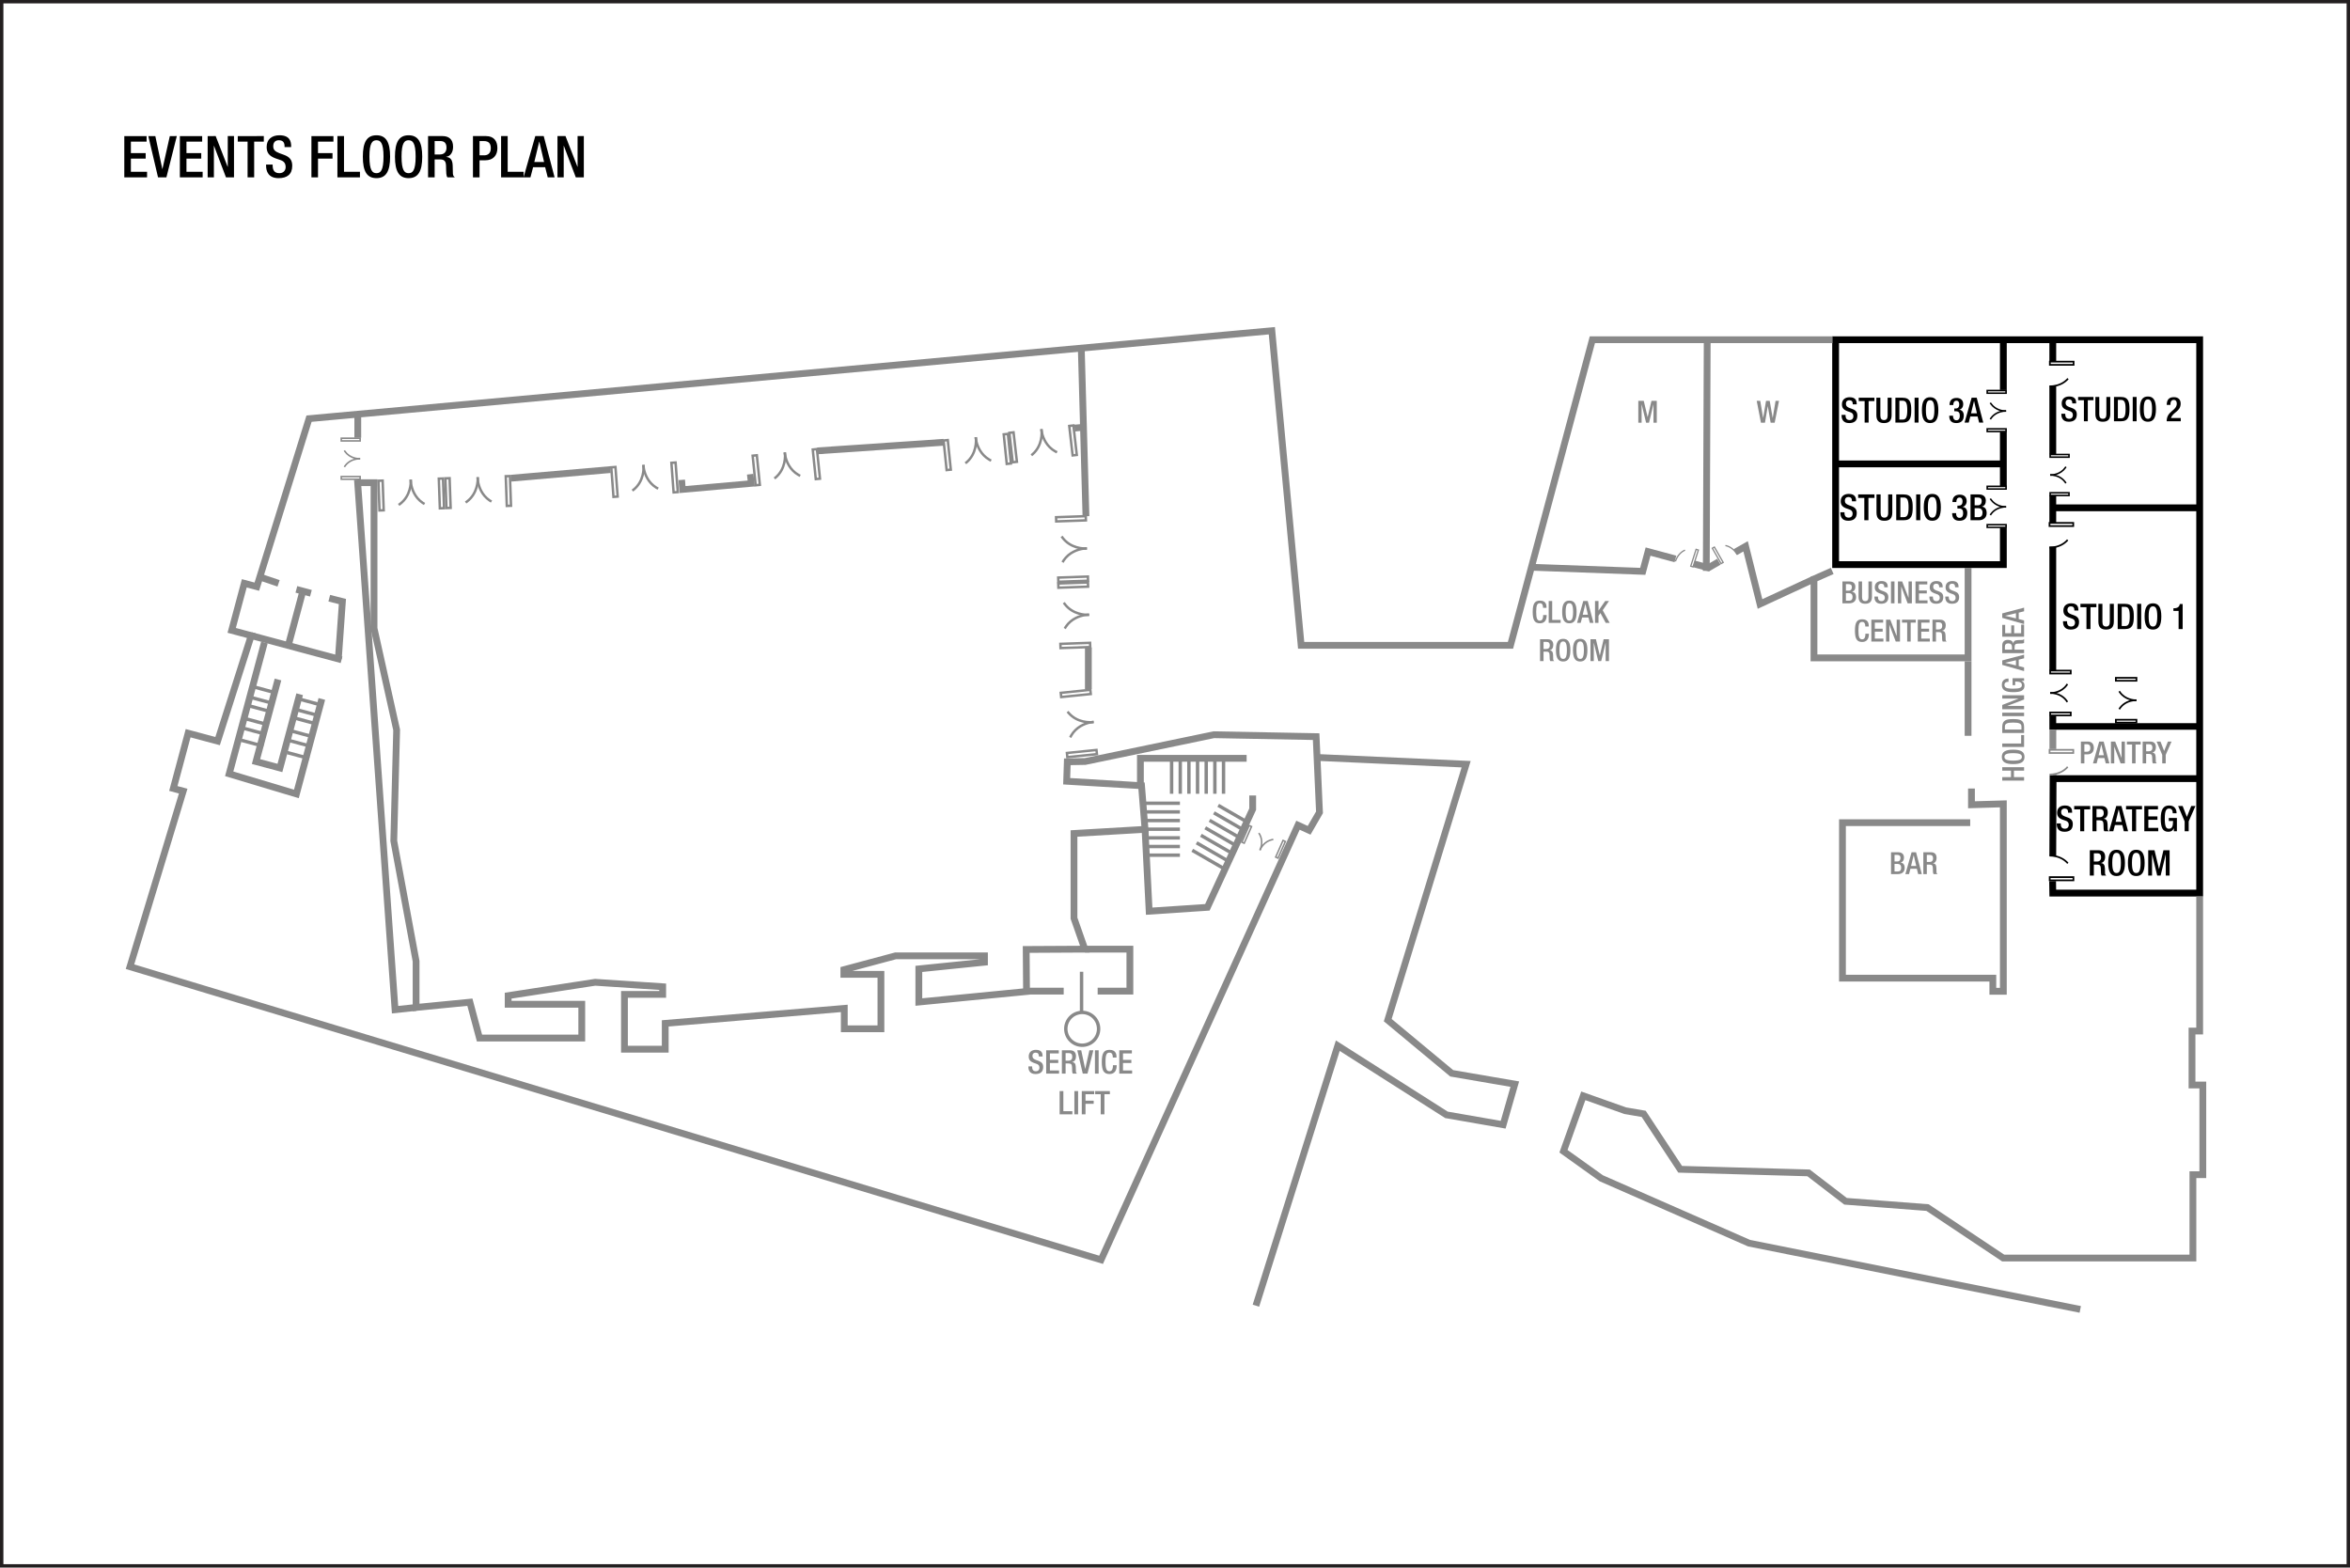 <?xml version="1.0" encoding="UTF-8" standalone="no"?>
<!-- Created with Inkscape (http://www.inkscape.org/) -->

<svg
   width="922.005"
   height="615"
   id="svg2"
   version="1.1"
   inkscape:version="1.3.2 (091e20e, 2023-11-25, custom)"
   sodipodi:docname="ammwif01.svg"
   xml:space="preserve"
   xmlns:inkscape="http://www.inkscape.org/namespaces/inkscape"
   xmlns:sodipodi="http://sodipodi.sourceforge.net/DTD/sodipodi-0.dtd"
   xmlns="http://www.w3.org/2000/svg"
   xmlns:svg="http://www.w3.org/2000/svg"
   xmlns:rdf="http://www.w3.org/1999/02/22-rdf-syntax-ns#"
   xmlns:cc="http://creativecommons.org/ns#"
   xmlns:dc="http://purl.org/dc/elements/1.1/"><defs
     id="defs4" /><sodipodi:namedview
     id="base"
     pagecolor="#ffffff"
     bordercolor="#666666"
     borderopacity="1.0"
     inkscape:pageopacity="0.0"
     inkscape:pageshadow="2"
     inkscape:zoom="0.6426211"
     inkscape:cx="277.76866"
     inkscape:cy="187.51329"
     inkscape:document-units="px"
     inkscape:current-layer="layer3"
     showgrid="false"
     showguides="true"
     inkscape:guide-bbox="true"
     inkscape:window-width="1920"
     inkscape:window-height="991"
     inkscape:window-x="-9"
     inkscape:window-y="-9"
     inkscape:window-maximized="1"
     inkscape:snap-global="true"
     inkscape:pagecheckerboard="0"
     inkscape:snap-bbox="true"
     inkscape:bbox-paths="true"
     inkscape:bbox-nodes="true"
     inkscape:snap-bbox-edge-midpoints="true"
     inkscape:snap-bbox-midpoints="true"
     inkscape:showpageshadow="2"
     inkscape:deskcolor="#d1d1d1"><sodipodi:guide
       orientation="0,1"
       position="74.335,565.061"
       id="guide2987"
       inkscape:locked="false" /><sodipodi:guide
       orientation="0,1"
       position="20.258,545.068"
       id="guide2989"
       inkscape:locked="false" /><sodipodi:guide
       orientation="0,1"
       position="24.625,520.125"
       id="guide2991"
       inkscape:locked="false" /><sodipodi:guide
       position="47.992,573.648"
       orientation="1,0"
       id="guide6017"
       inkscape:locked="false" /><sodipodi:guide
       position="20,25.333"
       orientation="0,-1"
       id="guide1382"
       inkscape:locked="false" /><sodipodi:guide
       position="874,48.333"
       orientation="1,0"
       id="guide1384"
       inkscape:locked="false" /></sodipodi:namedview><g
     inkscape:groupmode="layer"
     id="layer3"
     inkscape:label="Capa"
     style="display:inline"
     transform="translate(-1.132,211.893)"><path
       style="font-weight:500;font-size:13.664px;line-height:1.25;font-family:'Helvetica Neue';-inkscape-font-specification:'Helvetica Neue Medium';text-align:center;letter-spacing:0px;word-spacing:0px;text-anchor:middle;stroke-width:0.994"
       d="m 723.667,-49.123 v 0.232 c 0,1.366 0.547,2.979 2.965,2.979 1.968,0 3.225,-0.861 3.225,-2.938 0,-1.339 -0.601,-2.091 -1.981,-2.582 l -1.052,-0.383 c -1.038,-0.396 -1.462,-0.82 -1.462,-1.653 0,-1.038 0.642,-1.407 1.312,-1.407 0.97,0 1.366,0.519 1.366,1.407 v 0.205 h 1.558 v -0.219 c 0,-1.011 -0.26,-2.569 -2.76,-2.569 -1.831,0 -3.033,0.984 -3.033,2.76 0,1.394 0.615,2.132 2.036,2.678 l 1.066,0.369 c 0.874,0.26 1.394,0.711 1.394,1.735 0,0.724 -0.492,1.421 -1.476,1.421 -1.079,0 -1.599,-0.601 -1.599,-1.79 v -0.246 z m 9.045,3.02 h 1.558 v -8.444 h 2.282 v -1.312 h -6.162 v 1.312 h 2.323 z m 4.605,-9.756 v 6.873 c 0,2.255 1.12,3.074 2.992,3.074 1.858,0 2.979,-0.82 2.979,-3.074 v -6.873 h -1.558 v 6.996 c 0,1.23 -0.492,1.776 -1.421,1.776 -0.943,0 -1.435,-0.547 -1.435,-1.776 v -6.996 z m 9.018,1.175 h 1.284 c 1.353,0 1.817,0.956 1.817,3.703 0,2.856 -0.533,3.703 -1.817,3.703 h -1.284 z m -1.558,8.581 h 2.774 c 3.061,0 3.443,-1.995 3.443,-4.878 0,-2.883 -0.383,-4.878 -3.443,-4.878 h -2.774 z m 7.529,0 h 1.558 v -9.756 h -1.558 z m 6.094,0.191 c 2.241,0 3.225,-1.585 3.225,-5.069 0,-3.484 -0.984,-5.069 -3.225,-5.069 -2.241,0 -3.225,1.585 -3.225,5.069 0,3.484 0.984,5.069 3.225,5.069 z m 0,-1.175 c -0.929,0 -1.667,-0.574 -1.667,-3.935 0,-3.279 0.738,-3.853 1.667,-3.853 0.929,0 1.667,0.574 1.667,3.853 0,3.361 -0.738,3.935 -1.667,3.935 z m 7.501,-1.708 c 0,2.022 1.011,2.883 2.76,2.883 1.995,0 2.951,-1.079 2.951,-2.992 0,-1.353 -0.765,-2.159 -1.763,-2.241 v -0.041 c 0.956,-0.15 1.544,-1.12 1.544,-2.118 0,-1.94 -1.435,-2.473 -2.596,-2.473 -1.845,0 -2.787,0.984 -2.787,2.787 h 1.476 c 0,-0.874 0.273,-1.694 1.23,-1.694 0.806,0 1.12,0.697 1.12,1.394 0,0.943 -0.355,1.653 -1.394,1.653 h -0.56 v 1.093 h 0.601 c 1.175,0 1.571,0.615 1.571,1.804 0,0.956 -0.383,1.735 -1.353,1.735 -1.052,0 -1.325,-0.943 -1.325,-1.79 z m 8.554,-0.943 1.161,-4.81 h 0.027 l 1.12,4.81 z m -2.541,3.635 h 1.626 l 0.629,-2.391 h 2.856 l 0.601,2.391 h 1.626 l -2.569,-9.756 h -1.995 z"
       id="text3140-4-0"
       aria-label="STUDIO 3A" /><path
       style="font-weight:500;font-size:14.189px;line-height:1.25;font-family:'Helvetica Neue';-inkscape-font-specification:'Helvetica Neue Medium';text-align:center;letter-spacing:0px;word-spacing:0px;text-anchor:middle;stroke-width:1.032"
       d="m 723.188,-10.924 v 0.241 c 0,1.419 0.568,3.093 3.079,3.093 2.043,0 3.349,-0.894 3.349,-3.051 0,-1.391 -0.624,-2.171 -2.057,-2.682 l -1.093,-0.397 c -1.078,-0.411 -1.518,-0.851 -1.518,-1.717 0,-1.078 0.667,-1.461 1.362,-1.461 1.007,0 1.419,0.539 1.419,1.461 v 0.213 h 1.618 v -0.227 c 0,-1.05 -0.27,-2.668 -2.866,-2.668 -1.901,0 -3.15,1.022 -3.15,2.866 0,1.447 0.639,2.214 2.114,2.781 l 1.107,0.383 c 0.908,0.27 1.447,0.738 1.447,1.802 0,0.752 -0.511,1.476 -1.532,1.476 -1.121,0 -1.66,-0.624 -1.66,-1.859 v -0.255 z m 9.393,3.136 h 1.618 v -8.769 h 2.37 v -1.362 h -6.399 v 1.362 h 2.412 z m 4.782,-10.131 v 7.137 c 0,2.341 1.164,3.193 3.107,3.193 1.93,0 3.093,-0.851 3.093,-3.193 v -7.137 h -1.618 v 7.265 c 0,1.277 -0.511,1.845 -1.476,1.845 -0.979,0 -1.49,-0.568 -1.49,-1.845 v -7.265 z m 9.365,1.22 h 1.334 c 1.405,0 1.887,0.993 1.887,3.845 0,2.966 -0.553,3.845 -1.887,3.845 h -1.334 z m -1.618,8.911 h 2.88 c 3.178,0 3.576,-2.072 3.576,-5.066 0,-2.994 -0.397,-5.066 -3.576,-5.066 h -2.88 z m 7.818,0 h 1.618 V -17.919 h -1.618 z m 6.328,0.199 c 2.327,0 3.349,-1.646 3.349,-5.264 0,-3.618 -1.022,-5.264 -3.349,-5.264 -2.327,0 -3.349,1.646 -3.349,5.264 0,3.618 1.022,5.264 3.349,5.264 z m 0,-1.22 c -0.965,0 -1.731,-0.596 -1.731,-4.087 0,-3.405 0.766,-4.001 1.731,-4.001 0.965,0 1.731,0.596 1.731,4.001 0,3.491 -0.766,4.087 -1.731,4.087 z m 7.79,-1.774 c 0,2.1 1.05,2.994 2.866,2.994 2.072,0 3.065,-1.121 3.065,-3.107 0,-1.405 -0.795,-2.242 -1.83,-2.327 v -0.043 c 0.993,-0.156 1.603,-1.164 1.603,-2.199 0,-2.015 -1.49,-2.568 -2.696,-2.568 -1.916,0 -2.895,1.022 -2.895,2.895 h 1.532 c 0,-0.908 0.284,-1.759 1.277,-1.759 0.837,0 1.164,0.724 1.164,1.447 0,0.979 -0.369,1.717 -1.447,1.717 h -0.582 v 1.135 h 0.624 c 1.22,0 1.632,0.639 1.632,1.873 0,0.993 -0.397,1.802 -1.405,1.802 -1.093,0 -1.376,-0.979 -1.376,-1.859 z m 8.826,-3.065 v -3.051 h 1.135 c 0.908,0 1.632,0.241 1.632,1.447 0,0.951 -0.511,1.603 -1.49,1.603 z m 0,4.64 v -3.505 h 1.504 c 0.936,0 1.589,0.624 1.589,1.717 0,1.164 -0.525,1.788 -1.49,1.788 z m -1.618,1.22 h 3.207 c 1.901,0 3.122,-1.078 3.122,-2.767 0,-1.717 -0.709,-2.384 -1.816,-2.582 v -0.028 c 1.007,-0.312 1.49,-1.064 1.49,-2.299 0,-1.788 -1.22,-2.455 -2.724,-2.455 h -3.278 z"
       id="text3140-4-0-0"
       aria-label="STUDIO 3B" /><path
       style="font-weight:500;font-size:14.667px;line-height:1.25;font-family:'Helvetica Neue';-inkscape-font-specification:'Helvetica Neue Medium';text-align:center;letter-spacing:0px;word-spacing:0px;text-anchor:middle;stroke-width:0.971"
       d="m 809.898,-49.573 v 0.227 c 0,1.336 0.534,2.912 2.898,2.912 1.923,0 3.152,-0.841 3.152,-2.872 0,-1.309 -0.588,-2.043 -1.937,-2.524 l -1.028,-0.374 c -1.015,-0.387 -1.429,-0.801 -1.429,-1.616 0,-1.015 0.628,-1.376 1.282,-1.376 0.948,0 1.336,0.508 1.336,1.376 v 0.2 h 1.523 v -0.214 c 0,-0.988 -0.254,-2.511 -2.698,-2.511 -1.79,0 -2.965,0.962 -2.965,2.698 0,1.362 0.601,2.084 1.99,2.618 l 1.042,0.361 c 0.855,0.254 1.362,0.695 1.362,1.696 0,0.708 -0.481,1.389 -1.442,1.389 -1.055,0 -1.563,-0.588 -1.563,-1.75 v -0.24 z m 8.842,2.952 h 1.523 v -8.254 h 2.23 v -1.282 h -6.024 v 1.282 h 2.271 z m 4.501,-9.536 v 6.718 c 0,2.204 1.095,3.005 2.925,3.005 1.816,0 2.912,-0.801 2.912,-3.005 v -6.718 h -1.523 v 6.838 c 0,1.202 -0.481,1.736 -1.389,1.736 -0.922,0 -1.402,-0.534 -1.402,-1.736 v -6.838 z m 8.815,1.149 h 1.255 c 1.322,0 1.776,0.935 1.776,3.619 0,2.791 -0.521,3.619 -1.776,3.619 h -1.255 z m -1.523,8.388 h 2.711 c 2.992,0 3.366,-1.95 3.366,-4.768 0,-2.818 -0.374,-4.768 -3.366,-4.768 h -2.711 z m 7.359,0 h 1.523 v -9.536 h -1.523 z m 5.957,0.187 c 2.19,0 3.152,-1.549 3.152,-4.955 0,-3.406 -0.962,-4.955 -3.152,-4.955 -2.19,0 -3.152,1.549 -3.152,4.955 0,3.406 0.962,4.955 3.152,4.955 z m 0,-1.149 c -0.908,0 -1.629,-0.561 -1.629,-3.847 0,-3.205 0.721,-3.766 1.629,-3.766 0.908,0 1.629,0.561 1.629,3.766 0,3.286 -0.721,3.847 -1.629,3.847 z m 12.888,-0.321 h -3.833 c 0.721,-2.311 3.793,-2.511 3.793,-5.65 0,-1.376 -0.735,-2.524 -2.671,-2.524 -2.017,0 -2.791,1.162 -2.791,3.045 h 1.442 c 0,-0.962 0.187,-1.977 1.322,-1.977 0.841,0 1.175,0.654 1.175,1.429 0,2.938 -3.967,2.845 -3.967,6.958 h 5.529 z"
       id="text3140-4-0-7"
       aria-label="STUDIO 2" /><path
       style="font-weight:500;font-size:14.667px;line-height:1.25;font-family:'Helvetica Neue';-inkscape-font-specification:'Helvetica Neue Medium';text-align:center;letter-spacing:0px;word-spacing:0px;text-anchor:middle;stroke-width:1.009"
       d="m 810.547,31.839 v 0.236 c 0,1.388 0.555,3.026 3.012,3.026 1.999,0 3.276,-0.874 3.276,-2.984 0,-1.36 -0.611,-2.124 -2.013,-2.623 l -1.069,-0.389 c -1.055,-0.403 -1.485,-0.833 -1.485,-1.68 0,-1.055 0.652,-1.43 1.333,-1.43 0.986,0 1.388,0.527 1.388,1.43 v 0.208 h 1.582 v -0.222 c 0,-1.027 -0.264,-2.609 -2.804,-2.609 -1.86,0 -3.081,0.999 -3.081,2.804 0,1.416 0.625,2.165 2.068,2.721 l 1.083,0.375 c 0.888,0.264 1.416,0.722 1.416,1.763 0,0.736 -0.5,1.444 -1.499,1.444 -1.097,0 -1.624,-0.611 -1.624,-1.818 V 31.839 Z m 9.189,3.068 h 1.582 v -8.578 h 2.318 v -1.333 h -6.26 v 1.333 h 2.36 z m 4.678,-9.91 v 6.982 c 0,2.29 1.138,3.123 3.04,3.123 1.888,0 3.026,-0.833 3.026,-3.123 v -6.982 h -1.582 v 7.107 c 0,1.249 -0.5,1.804 -1.444,1.804 -0.958,0 -1.457,-0.555 -1.457,-1.804 v -7.107 z m 9.161,1.194 h 1.305 c 1.374,0 1.846,0.972 1.846,3.762 0,2.901 -0.541,3.762 -1.846,3.762 h -1.305 z m -1.582,8.717 h 2.818 c 3.109,0 3.498,-2.027 3.498,-4.955 0,-2.929 -0.389,-4.955 -3.498,-4.955 h -2.818 z m 7.648,0 h 1.582 v -9.91 h -1.582 z m 6.191,0.194 c 2.276,0 3.276,-1.61 3.276,-5.15 0,-3.539 -0.999,-5.15 -3.276,-5.15 -2.276,0 -3.276,1.61 -3.276,5.15 0,3.539 0.999,5.15 3.276,5.15 z m 0,-1.194 c -0.944,0 -1.693,-0.583 -1.693,-3.998 0,-3.331 0.75,-3.914 1.693,-3.914 0.944,0 1.693,0.583 1.693,3.914 0,3.415 -0.75,3.998 -1.693,3.998 z m 11.646,0.999 v -9.827 h -1.152 v 0.194 c -0.278,1.249 -1.374,1.471 -2.318,1.471 h -0.153 v 1.027 h 2.04 v 7.134 z"
       id="text3140-4-0-7-8"
       aria-label="STUDIO 1" /><g
       id="text3140-4-0-7-6"
       style="font-size:13.897px;line-height:0%;font-family:'HelveticaNeue MediumCond';-inkscape-font-specification:'HelveticaNeue MediumCond';text-align:center;letter-spacing:0px;word-spacing:0px;text-anchor:middle;stroke-width:1.011"
       aria-label="STRATEGY &#10;ROOM"><path
         style="font-weight:500;line-height:1.25;font-family:'Helvetica Neue';-inkscape-font-specification:'Helvetica Neue Medium'"
         d="m 808.084,111.164 v 0.236 c 0,1.39 0.556,3.03 3.016,3.03 2.001,0 3.28,-0.875 3.28,-2.988 0,-1.362 -0.611,-2.126 -2.015,-2.627 l -1.07,-0.389 c -1.056,-0.403 -1.487,-0.834 -1.487,-1.682 0,-1.056 0.653,-1.431 1.334,-1.431 0.987,0 1.39,0.528 1.39,1.431 v 0.208 h 1.584 v -0.222 c 0,-1.028 -0.264,-2.613 -2.807,-2.613 -1.862,0 -3.085,1.001 -3.085,2.807 0,1.417 0.625,2.168 2.071,2.724 l 1.084,0.375 c 0.889,0.264 1.417,0.723 1.417,1.765 0,0.737 -0.5,1.445 -1.501,1.445 -1.098,0 -1.626,-0.611 -1.626,-1.82 v -0.25 z m 9.2,3.071 h 1.584 v -8.588 h 2.321 v -1.334 h -6.267 v 1.334 h 2.362 z m 4.808,0 h 1.584 v -4.308 h 1.292 c 1.084,0 1.417,0.472 1.445,1.556 0.028,0.723 0.014,1.278 0.07,1.876 0.042,0.389 0.111,0.695 0.264,0.875 h 1.793 c -0.208,-0.139 -0.445,-0.375 -0.472,-0.862 -0.028,-0.598 -0.042,-1.376 -0.056,-2.015 -0.056,-1.39 -0.57,-1.932 -1.556,-2.029 v -0.028 c 1.084,-0.167 1.654,-1.153 1.654,-2.432 0,-1.862 -1.126,-2.557 -2.515,-2.557 h -3.502 z m 1.584,-5.503 v -3.224 h 1.348 c 1.042,0 1.501,0.556 1.501,1.612 0,1.001 -0.57,1.612 -1.584,1.612 z m 7.518,1.807 1.181,-4.892 h 0.028 l 1.14,4.892 z m -2.585,3.697 h 1.654 l 0.639,-2.432 h 2.904 l 0.611,2.432 h 1.654 l -2.613,-9.922 h -2.029 z m 9.019,0 h 1.584 v -8.588 h 2.321 v -1.334 h -6.267 v 1.334 h 2.362 z m 4.808,0 h 5.475 v -1.334 h -3.891 v -3.168 h 3.558 v -1.334 h -3.558 v -2.752 h 3.78 v -1.334 h -5.364 z m 11.59,0 h 1.195 v -5.225 h -3.168 v 1.195 h 1.668 c 0,2.168 -0.445,3.043 -1.654,3.03 -1.07,0 -1.598,-0.806 -1.598,-4.002 0,-3.168 0.598,-3.919 1.723,-3.919 1.084,0 1.39,0.875 1.39,1.612 v 0.236 h 1.501 v -0.181 c 0,-0.903 -0.417,-2.863 -2.904,-2.863 -2.293,0 -3.294,1.612 -3.294,5.156 0,3.544 0.778,5.156 2.946,5.156 1.167,0 1.737,-0.431 2.168,-1.348 h 0.028 z m 4.239,0 h 1.584 v -3.877 l 2.654,-6.045 h -1.654 l -1.709,4.28 -1.668,-4.28 h -1.765 l 2.557,6.045 z"
         id="path32" /><path
         style="font-weight:500;line-height:1.25;font-family:'Helvetica Neue';-inkscape-font-specification:'Helvetica Neue Medium'"
         d="m 821.05,131.606 h 1.584 v -4.308 h 1.292 c 1.084,0 1.417,0.472 1.445,1.556 0.028,0.723 0.014,1.278 0.07,1.876 0.042,0.389 0.111,0.695 0.264,0.875 h 1.793 c -0.208,-0.139 -0.445,-0.375 -0.472,-0.862 -0.028,-0.598 -0.042,-1.376 -0.056,-2.015 -0.056,-1.39 -0.57,-1.932 -1.556,-2.029 v -0.028 c 1.084,-0.167 1.654,-1.153 1.654,-2.432 0,-1.862 -1.126,-2.557 -2.515,-2.557 h -3.502 z m 1.584,-5.503 v -3.224 h 1.348 c 1.042,0 1.501,0.556 1.501,1.612 0,1.001 -0.57,1.612 -1.584,1.612 z m 8.922,5.698 c 2.279,0 3.28,-1.612 3.28,-5.156 0,-3.544 -1.001,-5.156 -3.28,-5.156 -2.279,0 -3.28,1.612 -3.28,5.156 0,3.544 1.001,5.156 3.28,5.156 z m 0,-1.195 c -0.945,0 -1.695,-0.584 -1.695,-4.002 0,-3.335 0.75,-3.919 1.695,-3.919 0.945,0 1.695,0.584 1.695,3.919 0,3.419 -0.75,4.002 -1.695,4.002 z m 7.727,1.195 c 2.279,0 3.28,-1.612 3.28,-5.156 0,-3.544 -1.001,-5.156 -3.28,-5.156 -2.279,0 -3.28,1.612 -3.28,5.156 0,3.544 1.001,5.156 3.28,5.156 z m 0,-1.195 c -0.945,0 -1.695,-0.584 -1.695,-4.002 0,-3.335 0.75,-3.919 1.695,-3.919 0.945,0 1.695,0.584 1.695,3.919 0,3.419 -0.75,4.002 -1.695,4.002 z m 4.683,1.001 h 1.501 v -8.255 h 0.028 l 2.001,8.255 h 1.334 l 2.001,-8.255 h 0.028 v 8.255 h 1.501 v -9.922 h -2.418 l -1.723,7.351 h -0.028 l -1.751,-7.351 h -2.474 z"
         id="path33" /></g><path
       id="path208"
       style="fill:none;stroke:#231f20;stroke-width:1.333;stroke-linecap:butt;stroke-linejoin:miter;stroke-miterlimit:4;stroke-dasharray:none;stroke-opacity:1"
       d="m 922.47,402.44 c 0,0 -920.672,0 -920.672,0 0,0 0,-613.667 0,-613.667 0,0 920.672,0 920.672,0 z"
       inkscape:connector-curvature="0"
       inkscape:export-filename="C:\Users\victo\Desktop\Compu Vicky\Marriott\12-Floorplans\PHXTM\PARA ENVIAR\phxtmf01.png"
       inkscape:export-xdpi="90"
       inkscape:export-ydpi="90" /><path
       style="fill:none;fill-opacity:0.4;stroke:#000000;stroke-width:2.667;stroke-dasharray:none;stroke-opacity:1"
       d="m 806.526,-78.393 v 8.25 m 0,9.5 v 26.941 m 0,16.14 v 10.73 m 0,9.362 V 51.15 m 0,17.808 v 5.448 m 0.125,17.838 -0.125,31.739 m -0.069,9.802 0.069,4.694 h 57.629 V -78.604 H 721.32 V 9.607 h 65.812 V -4.895 m 0,-16.115 v -21.485 m 0,-16.398 v -19.71"
       id="path1"
       sodipodi:nodetypes="cccccccccccccccccccccccc" /><path
       style="fill:none;fill-opacity:0.4;stroke:#000000;stroke-width:2.667;stroke-dasharray:none;stroke-opacity:1"
       d="m 721.32,-29.893 h 65.812"
       id="path2" /><path
       style="fill:none;fill-opacity:0.4;stroke:#000000;stroke-width:2.667;stroke-dasharray:none;stroke-opacity:1"
       d="m 806.526,-12.666 h 57.629"
       id="path3" /><path
       style="fill:none;fill-opacity:0.4;stroke:#898989;stroke-width:2.667;stroke-dasharray:none;stroke-opacity:1"
       d="m 773.292,10.857 v 35.344 h -20.506 -10.607 -29.345 V 15.265 l 7.152,-3.177"
       id="path4"
       sodipodi:nodetypes="ccccccc" /><path
       style="fill:none;fill-opacity:0.4;stroke:#898989;stroke-width:2.667;stroke-dasharray:none;stroke-opacity:1"
       d="m 774.626,97.466 v 6.364 l 12.506,-0.354 v 73.539 h -4.125 v -5.159 h -20.625 -4 -34.375 v -61 h 50.125"
       id="path5" /><path
       style="fill:none;fill-opacity:0.4;stroke:#898989;stroke-width:2.667;stroke-dasharray:none;stroke-opacity:1"
       d="m 718.758,-78.604 h 1.312 -94.188 L 593.759,41.28 h -82.127 l -11.5,-123.423 -377.75,34.5 -20.487,65.913 -4.914,-1.317 -4.946,18.46 7.668,2.055 L 86.507,78.857 74.942,75.758 69.132,97.442 73.007,98.48 l -20.875,68.877 381,115 77.25,-170.5 4.375,2 4.068,-7.047 -1.318,-29.703 -40.125,-0.75 -50.5,10.5 -7,0.125 -0.25,7.625 29.375,1.75 1.375,17.125 -27.875,1.625 v 33.25 l 4.25,12.125 -23,0.125 0.125,16.5 -42.25,4.125 v -13 l 25.75,-2.625 v -2.5 h -34.875 l -20.291,5.437 v 1.813 h 14.541 v 21.375 h -14.375 v -8 l -70.25,5.875 v 10.125 h -16 v -21.5 h 15 v -3 l -26.5,-1.75 -34.125,5.25 v 3.375 h 28.875 v 13.25 h -40.125 l -3.767,-14.06 -21.108,2.06 v -18.125 l -8.75,-47.25 1.125,-43.5 -8.875,-39.875 v -57.125 h -6.375 m 0,-17.625 v -9.5"
       id="path6"
       sodipodi:nodetypes="ccccccccccccccccccccccccccccccccccccccccccccccccccccccccccccccccc" /><path
       style="fill:none;fill-opacity:0.4;stroke:#898989;stroke-width:2.667;stroke-dasharray:none;stroke-opacity:1"
       d="m 99.703,37.468 35.425,9.492"
       id="path7" /><path
       style="fill:none;fill-opacity:0.4;stroke:#898989;stroke-width:2.667;stroke-dasharray:none;stroke-opacity:1"
       d="m 104.876,40.188 -13.822,51.502 26.362,7.898 9.985,-37.265"
       id="path8"
       sodipodi:nodetypes="cccc" /><path
       style="fill:none;fill-opacity:0.4;stroke:#898989;stroke-width:2.667;stroke-dasharray:none;stroke-opacity:1"
       d="m 110.203,54.686 -8.627,32.196 9.378,2.513 7.752,-28.93"
       id="path9" /><path
       style="fill:none;fill-opacity:0.4;stroke:#898989;stroke-width:1.333;stroke-dasharray:none;stroke-opacity:1"
       d="m 100.223,57.467 8.616,2.309 m 9.378,2.513 8.576,2.298"
       id="path10"
       sodipodi:nodetypes="cccc" /><path
       style="display:inline;fill:none;fill-opacity:0.4;stroke:#898989;stroke-width:1.333;stroke-dasharray:none;stroke-opacity:1"
       d="m 99.346,61.671 8.616,2.309 m 9.378,2.513 8.576,2.298"
       id="path10-2"
       sodipodi:nodetypes="cccc" /><path
       style="display:inline;fill:none;fill-opacity:0.4;stroke:#898989;stroke-width:1.333;stroke-dasharray:none;stroke-opacity:1"
       d="m 98.469,64.921 8.616,2.309 m 9.378,2.513 8.576,2.298"
       id="path10-8"
       sodipodi:nodetypes="cccc" /><path
       style="display:inline;fill:none;fill-opacity:0.4;stroke:#898989;stroke-width:1.333;stroke-dasharray:none;stroke-opacity:1"
       d="m 97.592,70.108 8.616,2.309 m 9.378,2.513 8.576,2.298"
       id="path10-3"
       sodipodi:nodetypes="cccc" /><path
       style="display:inline;fill:none;fill-opacity:0.4;stroke:#898989;stroke-width:1.333;stroke-dasharray:none;stroke-opacity:1"
       d="m 96.714,73.835 8.616,2.309 m 9.378,2.513 8.576,2.298"
       id="path10-4"
       sodipodi:nodetypes="cccc" /><path
       style="display:inline;fill:none;fill-opacity:0.4;stroke:#898989;stroke-width:1.333;stroke-dasharray:none;stroke-opacity:1"
       d="m 95.837,78.544 8.616,2.309 m 9.378,2.513 8.576,2.298"
       id="path10-5"
       sodipodi:nodetypes="cccc" /><path
       style="fill:none;fill-opacity:0.4;stroke:#898989;stroke-width:2.667;stroke-dasharray:none;stroke-opacity:1"
       d="m 164.382,183.357 -8.25,0.875 -14.758,-207.987"
       id="path11"
       sodipodi:nodetypes="ccc" /><path
       style="fill:none;fill-opacity:0.4;stroke:#898989;stroke-width:2.667;stroke-dasharray:none;stroke-opacity:1"
       d="m 103.074,14.475 7.358,2.491 m 6.983,2.364 5.699,1.527 m 7.204,1.93 5.154,1.316 -1.595,22.521"
       id="path12"
       sodipodi:nodetypes="ccccccc" /><path
       style="fill:none;fill-opacity:0.4;stroke:#898989;stroke-width:2.667;stroke-dasharray:none;stroke-opacity:1"
       d="m 670.939,-77.897 -0.354,89.979"
       id="path13" /><path
       style="fill:none;fill-opacity:0.4;stroke:#898989;stroke-width:2.667;stroke-dasharray:none;stroke-opacity:1"
       d="m 602.526,10.668 43.134,1.591 2.078,-7.755 10.736,2.891 m 7.283,1.938 5.676,1.521 4.096,-2.365 m 6.438,-3.76 4.043,-2.291 5.66,22.623 21.166,-9.796"
       id="path14"
       sodipodi:nodetypes="ccccccccccc" /><path
       style="fill:none;fill-opacity:0.4;stroke:#898989;stroke-width:2.667;stroke-dasharray:none;stroke-opacity:1"
       d="M 773.292,47.534 V 76.783"
       id="path15"
       sodipodi:nodetypes="cc" /><path
       style="fill:none;fill-opacity:0.4;stroke:#000000;stroke-width:2.574;stroke-dasharray:none;stroke-opacity:1"
       d="m 807.526,73.107 h 55.629"
       id="path16" /><path
       style="fill:none;fill-opacity:0.4;stroke:#000000;stroke-width:2.667;stroke-dasharray:none;stroke-opacity:1"
       d="m 806.526,93.577 h 57.629"
       id="path17" /><path
       style="fill:none;fill-opacity:0.4;stroke:#898989;stroke-width:2.667;stroke-dasharray:none;stroke-opacity:1"
       d="m 864.156,139.812 v 52.795 h -3.005 v 21.178 h 4.243 v 35.179 h -3.889 v 32.704 h -74.423 l -29.698,-19.799 -32.173,-2.475 -14.496,-11.137 -50.381,-1.414 -14.319,-21.744 -7.248,-1.237 -16.44,-5.834 -7.778,21.744 14.849,10.607 57.983,25.456 129.931,25.986"
       id="path18"
       sodipodi:nodetypes="cccccccccccccccccccc" /><path
       style="fill:none;fill-opacity:0.4;stroke:#898989;stroke-width:2.667;stroke-dasharray:none;stroke-opacity:1"
       d="m 517.869,85.271 58.494,2.649 -30.759,100.409 25.102,20.86 24.749,4.243 -4.573,15.925 -22.25,-3.875 -42.625,-27.125 -32.125,102"
       id="path19" /><path
       style="font-weight:500;font-size:12px;line-height:1.25;font-family:'Helvetica Neue';-inkscape-font-specification:'Helvetica Neue Medium';text-align:center;letter-spacing:0px;word-spacing:0px;text-anchor:middle;fill:#898989;stroke-width:1.067"
       d="m 744.432,126.078 v -2.58 h 0.96 c 0.768,0 1.38,0.204 1.38,1.224 0,0.804 -0.432,1.356 -1.26,1.356 z m 0,3.924 v -2.964 h 1.272 c 0.792,0 1.344,0.528 1.344,1.452 0,0.984 -0.444,1.512 -1.26,1.512 z m -1.368,1.032 h 2.712 c 1.608,0 2.64,-0.912 2.64,-2.34 0,-1.452 -0.6,-2.016 -1.536,-2.184 v -0.024 c 0.852,-0.264 1.26,-0.9 1.26,-1.944 0,-1.512 -1.032,-2.076 -2.304,-2.076 h -2.772 z m 7.86,-3.192 1.02,-4.224 h 0.024 l 0.984,4.224 z m -2.232,3.192 h 1.428 l 0.552,-2.1 h 2.508 l 0.528,2.1 h 1.428 l -2.256,-8.568 h -1.752 z m 7.044,0 h 1.368 v -3.72 h 1.116 c 0.936,0 1.224,0.408 1.248,1.344 0.024,0.624 0.012,1.104 0.06,1.62 0.036,0.336 0.096,0.6 0.228,0.756 h 1.548 c -0.18,-0.12 -0.384,-0.324 -0.408,-0.744 -0.024,-0.516 -0.036,-1.188 -0.048,-1.74 -0.048,-1.2 -0.492,-1.668 -1.344,-1.752 v -0.024 c 0.936,-0.144 1.428,-0.996 1.428,-2.1 0,-1.608 -0.972,-2.208 -2.172,-2.208 h -3.024 z m 1.368,-4.752 v -2.784 h 1.164 c 0.9,0 1.296,0.48 1.296,1.392 0,0.864 -0.492,1.392 -1.368,1.392 z"
       id="text3140-4-0-7-7"
       aria-label="BAR" /><path
       style="font-weight:500;font-size:12px;line-height:1.25;font-family:'Helvetica Neue';-inkscape-font-specification:'Helvetica Neue Medium';text-align:center;letter-spacing:0px;word-spacing:0px;text-anchor:middle;fill:#898989;stroke-width:1.067"
       d="m -94.351,795.266 h 1.368 v -3.984 h 2.52 v 3.984 h 1.368 v -8.568 h -1.368 v 3.432 h -2.52 v -3.432 h -1.368 z m 9.3,0.168 c 1.968,0 2.832,-1.392 2.832,-4.452 0,-3.06 -0.864,-4.452 -2.832,-4.452 -1.968,0 -2.832,1.392 -2.832,4.452 0,3.06 0.864,4.452 2.832,4.452 z m 0,-1.032 c -0.816,0 -1.464,-0.504 -1.464,-3.456 0,-2.88 0.648,-3.384 1.464,-3.384 0.816,0 1.464,0.504 1.464,3.384 0,2.952 -0.648,3.456 -1.464,3.456 z m 3.888,0.864 h 4.68 v -1.152 h -3.312 v -7.416 h -1.368 z m 6.852,-7.536 h 1.128 c 1.188,0 1.596,0.84 1.596,3.252 0,2.508 -0.468,3.252 -1.596,3.252 h -1.128 z m -1.368,7.536 h 2.436 c 2.688,0 3.024,-1.752 3.024,-4.284 0,-2.532 -0.336,-4.284 -3.024,-4.284 h -2.436 z m 6.612,0 h 1.368 v -8.568 h -1.368 z m 2.724,0 h 1.296 v -6.552 h 0.024 l 2.484,6.552 h 1.668 v -8.568 h -1.296 v 6.384 h -0.024 l -2.484,-6.384 h -1.668 z m 11.124,0 h 1.032 v -4.512 h -2.736 v 1.032 h 1.44 c 0,1.872 -0.384,2.628 -1.428,2.616 -0.924,0 -1.38,-0.696 -1.38,-3.456 0,-2.736 0.516,-3.384 1.488,-3.384 0.936,0 1.2,0.756 1.2,1.392 v 0.204 h 1.296 v -0.156 c 0,-0.78 -0.36,-2.472 -2.508,-2.472 -1.98,0 -2.844,1.392 -2.844,4.452 0,3.06 0.672,4.452 2.544,4.452 1.008,0 1.5,-0.372 1.872,-1.164 h 0.024 z m 6.06,-3.192 1.02,-4.224 h 0.024 l 0.984,4.224 z m -2.232,3.192 h 1.428 l 0.552,-2.1 h 2.508 l 0.528,2.1 h 1.428 l -2.256,-8.568 h -1.752 z m 7.044,0 h 1.368 v -3.72 h 1.116 c 0.936,0 1.224,0.408 1.248,1.344 0.024,0.624 0.012,1.104 0.06,1.62 0.036,0.336 0.096,0.6 0.228,0.756 h 1.548 c -0.18,-0.12 -0.384,-0.324 -0.408,-0.744 -0.024,-0.516 -0.036,-1.188 -0.048,-1.74 -0.048,-1.2 -0.492,-1.668 -1.344,-1.752 v -0.024 c 0.936,-0.144 1.428,-0.996 1.428,-2.1 0,-1.608 -0.972,-2.208 -2.172,-2.208 h -3.024 z m 1.368,-4.752 v -2.784 h 1.164 c 0.9,0 1.296,0.48 1.296,1.392 0,0.864 -0.492,1.392 -1.368,1.392 z m 5.076,4.752 h 4.728 v -1.152 h -3.36 v -2.736 h 3.072 v -1.152 h -3.072 v -2.376 h 3.264 v -1.152 h -4.632 z m 7.188,-3.192 1.02,-4.224 h 0.024 l 0.984,4.224 z m -2.232,3.192 h 1.428 l 0.552,-2.1 h 2.508 l 0.528,2.1 h 1.428 l -2.256,-8.568 h -1.752 z"
       id="text3140-4-0-7-7-7"
       transform="rotate(-90)"
       aria-label="HOLDING AREA" /><path
       style="font-weight:500;font-size:12px;line-height:1.25;font-family:'Helvetica Neue';-inkscape-font-specification:'Helvetica Neue Medium';text-align:center;letter-spacing:0px;word-spacing:0px;text-anchor:middle;fill:#898989;stroke-width:1.067"
       d="m 818.925,80.067 h 0.876 c 1.092,0 1.464,0.564 1.464,1.488 0,1.08 -0.636,1.476 -1.368,1.476 h -0.972 z m -1.368,7.536 h 1.368 v -3.54 h 1.2 c 1.608,0 2.508,-0.996 2.508,-2.532 0,-1.464 -0.72,-2.496 -2.364,-2.496 h -2.712 z m 6.972,-3.192 1.02,-4.224 h 0.024 l 0.984,4.224 z m -2.232,3.192 h 1.428 l 0.552,-2.1 h 2.508 l 0.528,2.1 h 1.428 l -2.256,-8.568 h -1.752 z m 7.044,0 h 1.296 v -6.552 h 0.024 l 2.484,6.552 h 1.668 v -8.568 h -1.296 v 6.384 h -0.024 l -2.484,-6.384 h -1.668 z m 8.292,0 h 1.368 v -7.416 h 2.004 v -1.152 h -5.412 v 1.152 h 2.04 z m 4.152,0 h 1.368 v -3.72 h 1.116 c 0.936,0 1.224,0.408 1.248,1.344 0.024,0.624 0.012,1.104 0.06,1.62 0.036,0.336 0.096,0.6 0.228,0.756 h 1.548 c -0.18,-0.12 -0.384,-0.324 -0.408,-0.744 -0.024,-0.516 -0.036,-1.188 -0.048,-1.74 -0.048,-1.2 -0.492,-1.668 -1.344,-1.752 v -0.024 c 0.936,-0.144 1.428,-0.996 1.428,-2.1 0,-1.608 -0.972,-2.208 -2.172,-2.208 h -3.024 z m 1.368,-4.752 v -2.784 h 1.164 c 0.9,0 1.296,0.48 1.296,1.392 0,0.864 -0.492,1.392 -1.368,1.392 z m 6.312,4.752 h 1.368 v -3.348 l 2.292,-5.22 h -1.428 l -1.476,3.696 -1.44,-3.696 h -1.524 l 2.208,5.22 z"
       id="text3140-4-0-7-7-5"
       aria-label="PANTRY" /><g
       id="text3140-4-0-7-7-0"
       style="font-size:12px;line-height:0%;font-family:'HelveticaNeue MediumCond';-inkscape-font-specification:'HelveticaNeue MediumCond';text-align:center;letter-spacing:0px;word-spacing:0px;text-anchor:middle;fill:#898989;stroke-width:1.067"
       aria-label="BUSINESS&#10;CENTER"><path
         style="font-weight:500;line-height:1.25;font-family:'Helvetica Neue';-inkscape-font-specification:'Helvetica Neue Medium'"
         d="m 725.36,19.844 v -2.58 h 0.96 c 0.768,0 1.38,0.204 1.38,1.224 0,0.804 -0.432,1.356 -1.26,1.356 z m 0,3.924 v -2.964 h 1.272 c 0.792,0 1.344,0.528 1.344,1.452 0,0.984 -0.444,1.512 -1.26,1.512 z m -1.368,1.032 h 2.712 c 1.608,0 2.64,-0.912 2.64,-2.34 0,-1.452 -0.6,-2.016 -1.536,-2.184 v -0.024 c 0.852,-0.264 1.26,-0.9 1.26,-1.944 0,-1.512 -1.032,-2.076 -2.304,-2.076 h -2.772 z m 6.336,-8.568 v 6.036 c 0,1.98 0.984,2.7 2.628,2.7 1.632,0 2.616,-0.72 2.616,-2.7 v -6.036 h -1.368 v 6.144 c 0,1.08 -0.432,1.56 -1.248,1.56 -0.828,0 -1.26,-0.48 -1.26,-1.56 v -6.144 z m 6.24,5.916 v 0.204 c 0,1.2 0.48,2.616 2.604,2.616 1.728,0 2.832,-0.756 2.832,-2.58 0,-1.176 -0.528,-1.836 -1.74,-2.268 l -0.924,-0.336 c -0.912,-0.348 -1.284,-0.72 -1.284,-1.452 0,-0.912 0.564,-1.236 1.152,-1.236 0.852,0 1.2,0.456 1.2,1.236 v 0.18 h 1.368 v -0.192 c 0,-0.888 -0.228,-2.256 -2.424,-2.256 -1.608,0 -2.664,0.864 -2.664,2.424 0,1.224 0.54,1.872 1.788,2.352 l 0.936,0.324 c 0.768,0.228 1.224,0.624 1.224,1.524 0,0.636 -0.432,1.248 -1.296,1.248 -0.948,0 -1.404,-0.528 -1.404,-1.572 v -0.216 z m 6.48,2.652 h 1.368 v -8.568 h -1.368 z m 2.724,0 h 1.296 v -6.552 h 0.024 l 2.484,6.552 h 1.668 v -8.568 h -1.296 v 6.384 h -0.024 l -2.484,-6.384 h -1.668 z m 6.888,0 h 4.728 v -1.152 h -3.36 v -2.736 h 3.072 v -1.152 h -3.072 v -2.376 h 3.264 v -1.152 h -4.632 z m 5.46,-2.652 v 0.204 c 0,1.2 0.48,2.616 2.604,2.616 1.728,0 2.832,-0.756 2.832,-2.58 0,-1.176 -0.528,-1.836 -1.74,-2.268 l -0.924,-0.336 c -0.912,-0.348 -1.284,-0.72 -1.284,-1.452 0,-0.912 0.564,-1.236 1.152,-1.236 0.852,0 1.2,0.456 1.2,1.236 v 0.18 h 1.368 v -0.192 c 0,-0.888 -0.228,-2.256 -2.424,-2.256 -1.608,0 -2.664,0.864 -2.664,2.424 0,1.224 0.54,1.872 1.788,2.352 l 0.936,0.324 c 0.768,0.228 1.224,0.624 1.224,1.524 0,0.636 -0.432,1.248 -1.296,1.248 -0.948,0 -1.404,-0.528 -1.404,-1.572 v -0.216 z m 6.228,0 v 0.204 c 0,1.2 0.48,2.616 2.604,2.616 1.728,0 2.832,-0.756 2.832,-2.58 0,-1.176 -0.528,-1.836 -1.74,-2.268 l -0.924,-0.336 c -0.912,-0.348 -1.284,-0.72 -1.284,-1.452 0,-0.912 0.564,-1.236 1.152,-1.236 0.852,0 1.2,0.456 1.2,1.236 v 0.18 h 1.368 v -0.192 c 0,-0.888 -0.228,-2.256 -2.424,-2.256 -1.608,0 -2.664,0.864 -2.664,2.424 0,1.224 0.54,1.872 1.788,2.352 l 0.936,0.324 c 0.768,0.228 1.224,0.624 1.224,1.524 0,0.636 -0.432,1.248 -1.296,1.248 -0.948,0 -1.404,-0.528 -1.404,-1.572 v -0.216 z"
         id="path34" /><path
         style="font-weight:500;line-height:1.25;font-family:'Helvetica Neue';-inkscape-font-specification:'Helvetica Neue Medium'"
         d="m 733.01,36.728 v 0.144 c 0,0.792 -0.132,2.064 -1.272,2.064 -1.008,0 -1.464,-0.696 -1.464,-3.456 0,-2.76 0.456,-3.384 1.464,-3.384 0.984,-0.036 1.224,0.876 1.224,1.668 v 0.144 h 1.368 v -0.156 c 0,-0.888 -0.144,-2.688 -2.58,-2.688 -2.172,0 -2.844,1.392 -2.844,4.452 0,3.06 0.672,4.452 2.832,4.452 2.016,0 2.64,-1.512 2.64,-3.06 v -0.18 z m 2.328,3.072 h 4.728 v -1.152 h -3.36 v -2.736 h 3.072 v -1.152 h -3.072 v -2.376 h 3.264 v -1.152 h -4.632 z m 5.772,0 h 1.296 v -6.552 h 0.024 l 2.484,6.552 h 1.668 v -8.568 h -1.296 v 6.384 h -0.024 l -2.484,-6.384 h -1.668 z m 8.292,0 h 1.368 v -7.416 h 2.004 v -1.152 h -5.412 v 1.152 h 2.04 z m 4.152,0 h 4.728 v -1.152 h -3.36 v -2.736 h 3.072 v -1.152 h -3.072 v -2.376 h 3.264 v -1.152 h -4.632 z m 5.772,0 h 1.368 v -3.72 h 1.116 c 0.936,0 1.224,0.408 1.248,1.344 0.024,0.624 0.012,1.104 0.06,1.62 0.036,0.336 0.096,0.6 0.228,0.756 h 1.548 c -0.18,-0.12 -0.384,-0.324 -0.408,-0.744 -0.024,-0.516 -0.036,-1.188 -0.048,-1.74 -0.048,-1.2 -0.492,-1.668 -1.344,-1.752 v -0.024 c 0.936,-0.144 1.428,-0.996 1.428,-2.1 0,-1.608 -0.972,-2.208 -2.172,-2.208 h -3.024 z m 1.368,-4.752 v -2.784 h 1.164 c 0.9,0 1.296,0.48 1.296,1.392 0,0.864 -0.492,1.392 -1.368,1.392 z"
         id="path35" /></g><g
       id="text3140-4-0-7-7-6"
       style="font-size:12px;line-height:0%;font-family:'HelveticaNeue MediumCond';-inkscape-font-specification:'HelveticaNeue MediumCond';text-align:center;letter-spacing:0px;word-spacing:0px;text-anchor:middle;fill:#898989;stroke-width:1.067"
       aria-label="CLOAK]&#10;ROOM"><path
         style="font-weight:500;line-height:1.25;font-family:'Helvetica Neue';-inkscape-font-specification:'Helvetica Neue Medium'"
         d="m 606.581,29.397 v 0.144 c 0,0.792 -0.132,2.064 -1.272,2.064 -1.008,0 -1.464,-0.696 -1.464,-3.456 0,-2.76 0.456,-3.384 1.464,-3.384 0.984,-0.036 1.224,0.876 1.224,1.668 v 0.144 h 1.368 v -0.156 c 0,-0.888 -0.144,-2.688 -2.58,-2.688 -2.172,0 -2.844,1.392 -2.844,4.452 0,3.06 0.672,4.452 2.832,4.452 2.016,0 2.64,-1.512 2.64,-3.06 v -0.18 z m 2.172,3.072 h 4.68 v -1.152 h -3.312 v -7.416 h -1.368 z m 8.112,0.168 c 1.968,0 2.832,-1.392 2.832,-4.452 0,-3.06 -0.864,-4.452 -2.832,-4.452 -1.968,0 -2.832,1.392 -2.832,4.452 0,3.06 0.864,4.452 2.832,4.452 z m 0,-1.032 c -0.816,0 -1.464,-0.504 -1.464,-3.456 0,-2.88 0.648,-3.384 1.464,-3.384 0.816,0 1.464,0.504 1.464,3.384 0,2.952 -0.648,3.456 -1.464,3.456 z m 5.244,-2.328 1.02,-4.224 h 0.024 l 0.984,4.224 z m -2.232,3.192 h 1.428 l 0.552,-2.1 h 2.508 l 0.528,2.1 h 1.428 l -2.256,-8.568 h -1.752 z m 7.044,0 h 1.368 v -2.772 l 0.756,-1.08 2.076,3.852 h 1.548 l -2.736,-4.956 2.472,-3.612 h -1.5 l -2.592,3.732 h -0.024 v -3.732 h -1.368 z m 7.932,2.208 v -10.776 m -1.224,0.96 v 8.856"
         id="path36"
         sodipodi:nodetypes="cssscsccssssscccccccccsssssssssscccccccccccccccccccccccccccccccc" /><path
         style="font-weight:500;line-height:1.25;font-family:'Helvetica Neue';-inkscape-font-specification:'Helvetica Neue Medium'"
         d="m 605.357,47.469 h 1.368 v -3.72 h 1.116 c 0.936,0 1.224,0.408 1.248,1.344 0.024,0.624 0.012,1.104 0.06,1.62 0.036,0.336 0.096,0.6 0.228,0.756 h 1.548 c -0.18,-0.12 -0.384,-0.324 -0.408,-0.744 -0.024,-0.516 -0.036,-1.188 -0.048,-1.74 -0.048,-1.2 -0.492,-1.668 -1.344,-1.752 v -0.024 c 0.936,-0.144 1.428,-0.996 1.428,-2.1 0,-1.608 -0.972,-2.208 -2.172,-2.208 h -3.024 z m 1.368,-4.752 v -2.784 h 1.164 c 0.9,0 1.296,0.48 1.296,1.392 0,0.864 -0.492,1.392 -1.368,1.392 z m 7.704,4.92 c 1.968,0 2.832,-1.392 2.832,-4.452 0,-3.06 -0.864,-4.452 -2.832,-4.452 -1.968,0 -2.832,1.392 -2.832,4.452 0,3.06 0.864,4.452 2.832,4.452 z m 0,-1.032 c -0.816,0 -1.464,-0.504 -1.464,-3.456 0,-2.88 0.648,-3.384 1.464,-3.384 0.816,0 1.464,0.504 1.464,3.384 0,2.952 -0.648,3.456 -1.464,3.456 z m 6.672,1.032 c 1.968,0 2.832,-1.392 2.832,-4.452 0,-3.06 -0.864,-4.452 -2.832,-4.452 -1.968,0 -2.832,1.392 -2.832,4.452 0,3.06 0.864,4.452 2.832,4.452 z m 0,-1.032 c -0.816,0 -1.464,-0.504 -1.464,-3.456 0,-2.88 0.648,-3.384 1.464,-3.384 0.816,0 1.464,0.504 1.464,3.384 0,2.952 -0.648,3.456 -1.464,3.456 z m 4.044,0.864 h 1.296 v -7.128 h 0.024 l 1.728,7.128 h 1.152 l 1.728,-7.128 h 0.024 v 7.128 h 1.296 v -8.568 h -2.088 l -1.488,6.348 h -0.024 l -1.512,-6.348 h -2.136 z"
         id="path37" /></g><path
       style="font-weight:500;font-size:12px;line-height:1.25;font-family:'Helvetica Neue';-inkscape-font-specification:'Helvetica Neue Medium';text-align:center;letter-spacing:0px;word-spacing:0px;text-anchor:middle;fill:#898989;stroke-width:1.067"
       d="m 692.023,-46.06 h 1.584 l 1.092,-6.456 h 0.024 l 1.104,6.456 h 1.584 l 1.704,-8.568 h -1.356 l -1.116,6.696 h -0.024 l -1.152,-6.696 h -1.44 l -1.128,6.66 h -0.024 l -1.128,-6.66 h -1.38 z"
       id="text3140-4-0-7-7-05"
       aria-label="W" /><path
       style="font-weight:500;font-size:12px;line-height:1.25;font-family:'Helvetica Neue';-inkscape-font-specification:'Helvetica Neue Medium';text-align:center;letter-spacing:0px;word-spacing:0px;text-anchor:middle;fill:#898989;stroke-width:1.067"
       d="m 643.909,-46.06 h 1.296 v -7.128 h 0.024 l 1.728,7.128 h 1.152 l 1.728,-7.128 h 0.024 v 7.128 h 1.296 v -8.568 h -2.088 l -1.488,6.348 h -0.024 l -1.512,-6.348 h -2.136 z"
       id="text3140-4-0-7-7-68"
       aria-label="M" /><g
       transform="matrix(0.162,0,0,0.162,163.598,-88.151)"
       id="g5933-3"
       style="display:inline"><path
         inkscape:connector-curvature="0"
         d="m -176.344,303.915 c 0,0 0,-6.462 0,-6.462 0,0 45.667,0 45.667,0 0,0 0,6.462 0,6.462 z"
         style="fill:none;stroke:#898989;stroke-width:3.757;stroke-linecap:butt;stroke-linejoin:miter;stroke-miterlimit:4;stroke-dasharray:none;stroke-dashoffset:0;stroke-opacity:1"
         id="path4039-2" /><path
         sodipodi:nodetypes="csc"
         inkscape:connector-curvature="0"
         d="m -130.677,347.215 c 0,0 -18.622,0.985 -32.208,-12.417 -6.512,-6.424 -11.867,-16.154 -13.459,-30.883"
         style="fill:none;stroke:#898989;stroke-width:3.757;stroke-linecap:butt;stroke-linejoin:miter;stroke-miterlimit:4;stroke-dasharray:45.082, 45.082;stroke-dashoffset:0;stroke-opacity:1"
         id="path4041-5" /><path
         inkscape:connector-curvature="0"
         d="m -176.344,390.315 c 0,0 0,6.46 0,6.46 0,0 45.667,0 45.667,0 0,0 0,-6.46 0,-6.46 z"
         style="fill:none;stroke:#898989;stroke-width:3.757;stroke-linecap:butt;stroke-linejoin:miter;stroke-miterlimit:4;stroke-dasharray:none;stroke-dashoffset:0;stroke-opacity:1"
         id="path4043-5" /><path
         inkscape:connector-curvature="0"
         d="m -130.677,347.01 c 0,0 -40.755,-2.15 -45.667,43.305"
         style="fill:none;stroke:#898989;stroke-width:3.757;stroke-linecap:butt;stroke-linejoin:miter;stroke-miterlimit:4;stroke-dasharray:45.082, 45.082;stroke-dashoffset:0;stroke-opacity:1"
         id="path4045-3" /></g><g
       transform="matrix(0.254,-0.026,0.026,0.254,454.375,-20.204)"
       id="g5933-3-1"
       style="display:inline"><path
         inkscape:connector-curvature="0"
         d="m -176.344,303.915 c 0,0 0,-6.462 0,-6.462 0,0 45.667,0 45.667,0 0,0 0,6.462 0,6.462 z"
         style="fill:none;stroke:#898989;stroke-width:3.757;stroke-linecap:butt;stroke-linejoin:miter;stroke-miterlimit:4;stroke-dasharray:none;stroke-dashoffset:0;stroke-opacity:1"
         id="path4039-2-6" /><path
         sodipodi:nodetypes="csc"
         inkscape:connector-curvature="0"
         d="m -130.677,347.215 c 0,0 -18.622,0.985 -32.208,-12.417 -6.512,-6.424 -11.867,-16.154 -13.459,-30.883"
         style="fill:none;stroke:#898989;stroke-width:3.757;stroke-linecap:butt;stroke-linejoin:miter;stroke-miterlimit:4;stroke-dasharray:45.082, 45.082;stroke-dashoffset:0;stroke-opacity:1"
         id="path4041-5-1" /><path
         inkscape:connector-curvature="0"
         d="m -176.344,390.315 c 0,0 0,6.46 0,6.46 0,0 45.667,0 45.667,0 0,0 0,-6.46 0,-6.46 z"
         style="fill:none;stroke:#898989;stroke-width:3.757;stroke-linecap:butt;stroke-linejoin:miter;stroke-miterlimit:4;stroke-dasharray:none;stroke-dashoffset:0;stroke-opacity:1"
         id="path4043-5-9" /><path
         inkscape:connector-curvature="0"
         d="m -130.677,347.01 c 0,0 -40.755,-2.15 -45.667,43.305"
         style="fill:none;stroke:#898989;stroke-width:3.757;stroke-linecap:butt;stroke-linejoin:miter;stroke-miterlimit:4;stroke-dasharray:45.082, 45.082;stroke-dashoffset:0;stroke-opacity:1"
         id="path4045-3-8" /></g><g
       transform="matrix(0.255,-0.009,0.009,0.255,458.624,-60.406)"
       id="g5933-3-1-4"
       style="display:inline"><path
         inkscape:connector-curvature="0"
         d="m -176.344,303.915 c 0,0 0,-6.462 0,-6.462 0,0 45.667,0 45.667,0 0,0 0,6.462 0,6.462 z"
         style="fill:none;stroke:#898989;stroke-width:3.757;stroke-linecap:butt;stroke-linejoin:miter;stroke-miterlimit:4;stroke-dasharray:none;stroke-dashoffset:0;stroke-opacity:1"
         id="path4039-2-6-5" /><path
         sodipodi:nodetypes="csc"
         inkscape:connector-curvature="0"
         d="m -130.677,347.215 c 0,0 -18.622,0.985 -32.208,-12.417 -6.512,-6.424 -11.867,-16.154 -13.459,-30.883"
         style="fill:none;stroke:#898989;stroke-width:3.757;stroke-linecap:butt;stroke-linejoin:miter;stroke-miterlimit:4;stroke-dasharray:45.082, 45.082;stroke-dashoffset:0;stroke-opacity:1"
         id="path4041-5-1-5" /><path
         inkscape:connector-curvature="0"
         d="m -176.344,390.315 c 0,0 0,6.46 0,6.46 0,0 45.667,0 45.667,0 0,0 0,-6.46 0,-6.46 z"
         style="fill:none;stroke:#898989;stroke-width:3.757;stroke-linecap:butt;stroke-linejoin:miter;stroke-miterlimit:4;stroke-dasharray:none;stroke-dashoffset:0;stroke-opacity:1"
         id="path4043-5-9-2" /><path
         inkscape:connector-curvature="0"
         d="m -130.677,347.01 c 0,0 -40.755,-2.15 -45.667,43.305"
         style="fill:none;stroke:#898989;stroke-width:3.757;stroke-linecap:butt;stroke-linejoin:miter;stroke-miterlimit:4;stroke-dasharray:45.082, 45.082;stroke-dashoffset:0;stroke-opacity:1"
         id="path4045-3-8-8" /></g><g
       transform="matrix(0.255,-0.009,0.009,0.255,457.766,-86.416)"
       id="g5933-3-1-4-6"
       style="display:inline"><path
         inkscape:connector-curvature="0"
         d="m -176.344,303.915 c 0,0 0,-6.462 0,-6.462 0,0 45.667,0 45.667,0 0,0 0,6.462 0,6.462 z"
         style="fill:none;stroke:#898989;stroke-width:3.757;stroke-linecap:butt;stroke-linejoin:miter;stroke-miterlimit:4;stroke-dasharray:none;stroke-dashoffset:0;stroke-opacity:1"
         id="path4039-2-6-5-9" /><path
         sodipodi:nodetypes="csc"
         inkscape:connector-curvature="0"
         d="m -130.677,347.215 c 0,0 -18.622,0.985 -32.208,-12.417 -6.512,-6.424 -11.867,-16.154 -13.459,-30.883"
         style="fill:none;stroke:#898989;stroke-width:3.757;stroke-linecap:butt;stroke-linejoin:miter;stroke-miterlimit:4;stroke-dasharray:45.082, 45.082;stroke-dashoffset:0;stroke-opacity:1"
         id="path4041-5-1-5-1" /><path
         inkscape:connector-curvature="0"
         d="m -176.344,390.315 c 0,0 0,6.46 0,6.46 0,0 45.667,0 45.667,0 0,0 0,-6.46 0,-6.46 z"
         style="fill:none;stroke:#898989;stroke-width:3.757;stroke-linecap:butt;stroke-linejoin:miter;stroke-miterlimit:4;stroke-dasharray:none;stroke-dashoffset:0;stroke-opacity:1"
         id="path4043-5-9-2-1" /><path
         inkscape:connector-curvature="0"
         d="m -130.677,347.01 c 0,0 -40.755,-2.15 -45.667,43.305"
         style="fill:none;stroke:#898989;stroke-width:3.757;stroke-linecap:butt;stroke-linejoin:miter;stroke-miterlimit:4;stroke-dasharray:45.082, 45.082;stroke-dashoffset:0;stroke-opacity:1"
         id="path4045-3-8-8-5" /></g><g
       transform="matrix(-0.029,-0.253,0.253,-0.029,318.106,-66.522)"
       id="g5933-3-1-4-6-1"
       style="display:inline"><path
         inkscape:connector-curvature="0"
         d="m -176.344,303.915 c 0,0 0,-6.462 0,-6.462 0,0 45.667,0 45.667,0 0,0 0,6.462 0,6.462 z"
         style="fill:none;stroke:#898989;stroke-width:3.757;stroke-linecap:butt;stroke-linejoin:miter;stroke-miterlimit:4;stroke-dasharray:none;stroke-dashoffset:0;stroke-opacity:1"
         id="path4039-2-6-5-9-8" /><path
         sodipodi:nodetypes="csc"
         inkscape:connector-curvature="0"
         d="m -130.677,347.215 c 0,0 -18.622,0.985 -32.208,-12.417 -6.512,-6.424 -11.867,-16.154 -13.459,-30.883"
         style="fill:none;stroke:#898989;stroke-width:3.757;stroke-linecap:butt;stroke-linejoin:miter;stroke-miterlimit:4;stroke-dasharray:45.082, 45.082;stroke-dashoffset:0;stroke-opacity:1"
         id="path4041-5-1-5-1-3" /><path
         inkscape:connector-curvature="0"
         d="m -176.344,390.315 c 0,0 0,6.46 0,6.46 0,0 45.667,0 45.667,0 0,0 0,-6.46 0,-6.46 z"
         style="fill:none;stroke:#898989;stroke-width:3.757;stroke-linecap:butt;stroke-linejoin:miter;stroke-miterlimit:4;stroke-dasharray:none;stroke-dashoffset:0;stroke-opacity:1"
         id="path4043-5-9-2-1-9" /><path
         inkscape:connector-curvature="0"
         d="m -130.677,347.01 c 0,0 -40.755,-2.15 -45.667,43.305"
         style="fill:none;stroke:#898989;stroke-width:3.757;stroke-linecap:butt;stroke-linejoin:miter;stroke-miterlimit:4;stroke-dasharray:45.082, 45.082;stroke-dashoffset:0;stroke-opacity:1"
         id="path4045-3-8-8-5-5" /></g><g
       transform="matrix(-0.026,-0.254,0.254,-0.026,292.396,-64.532)"
       id="g5933-3-1-4-6-1-8"
       style="display:inline"><path
         inkscape:connector-curvature="0"
         d="m -176.344,303.915 c 0,0 0,-6.462 0,-6.462 0,0 45.667,0 45.667,0 0,0 0,6.462 0,6.462 z"
         style="fill:none;stroke:#898989;stroke-width:3.757;stroke-linecap:butt;stroke-linejoin:miter;stroke-miterlimit:4;stroke-dasharray:none;stroke-dashoffset:0;stroke-opacity:1"
         id="path4039-2-6-5-9-8-7" /><path
         sodipodi:nodetypes="csc"
         inkscape:connector-curvature="0"
         d="m -130.677,347.215 c 0,0 -18.622,0.985 -32.208,-12.417 -6.512,-6.424 -11.867,-16.154 -13.459,-30.883"
         style="fill:none;stroke:#898989;stroke-width:3.757;stroke-linecap:butt;stroke-linejoin:miter;stroke-miterlimit:4;stroke-dasharray:45.082, 45.082;stroke-dashoffset:0;stroke-opacity:1"
         id="path4041-5-1-5-1-3-5" /><path
         inkscape:connector-curvature="0"
         d="m -176.344,390.315 c 0,0 0,6.46 0,6.46 0,0 45.667,0 45.667,0 0,0 0,-6.46 0,-6.46 z"
         style="fill:none;stroke:#898989;stroke-width:3.757;stroke-linecap:butt;stroke-linejoin:miter;stroke-miterlimit:4;stroke-dasharray:none;stroke-dashoffset:0;stroke-opacity:1"
         id="path4043-5-9-2-1-9-4" /><path
         inkscape:connector-curvature="0"
         d="m -130.677,347.01 c 0,0 -40.755,-2.15 -45.667,43.305"
         style="fill:none;stroke:#898989;stroke-width:3.757;stroke-linecap:butt;stroke-linejoin:miter;stroke-miterlimit:4;stroke-dasharray:45.082, 45.082;stroke-dashoffset:0;stroke-opacity:1"
         id="path4045-3-8-8-5-5-2" /></g><g
       transform="matrix(0.177,0,0,0.177,862.484,1.381)"
       id="g5933-3-2"
       style="display:inline"><path
         inkscape:connector-curvature="0"
         d="m -176.344,303.915 c 0,0 0,-6.462 0,-6.462 0,0 45.667,0 45.667,0 0,0 0,6.462 0,6.462 z"
         style="fill:none;stroke:#000000;stroke-width:3.757;stroke-linecap:butt;stroke-linejoin:miter;stroke-miterlimit:4;stroke-dasharray:none;stroke-dashoffset:0;stroke-opacity:1"
         id="path4039-2-9" /><path
         sodipodi:nodetypes="csc"
         inkscape:connector-curvature="0"
         d="m -130.677,347.215 c 0,0 -18.622,0.985 -32.208,-12.417 -6.512,-6.424 -11.867,-16.154 -13.459,-30.883"
         style="fill:none;stroke:#000000;stroke-width:3.757;stroke-linecap:butt;stroke-linejoin:miter;stroke-miterlimit:4;stroke-dasharray:45.082, 45.082;stroke-dashoffset:0;stroke-opacity:1"
         id="path4041-5-7" /><path
         inkscape:connector-curvature="0"
         d="m -176.344,390.315 c 0,0 0,6.46 0,6.46 0,0 45.667,0 45.667,0 0,0 0,-6.46 0,-6.46 z"
         style="fill:none;stroke:#000000;stroke-width:3.757;stroke-linecap:butt;stroke-linejoin:miter;stroke-miterlimit:4;stroke-dasharray:none;stroke-dashoffset:0;stroke-opacity:1"
         id="path4043-5-2" /><path
         inkscape:connector-curvature="0"
         d="m -130.677,347.01 c 0,0 -40.755,-2.15 -45.667,43.305"
         style="fill:none;stroke:#000000;stroke-width:3.757;stroke-linecap:butt;stroke-linejoin:miter;stroke-miterlimit:4;stroke-dasharray:45.082, 45.082;stroke-dashoffset:0;stroke-opacity:1"
         id="path4045-3-2" /></g><g
       transform="matrix(0.162,0,0,0.162,809.372,-106.873)"
       id="g5933-3-2-7"
       style="display:inline"><path
         inkscape:connector-curvature="0"
         d="m -176.344,303.915 c 0,0 0,-6.462 0,-6.462 0,0 45.667,0 45.667,0 0,0 0,6.462 0,6.462 z"
         style="fill:none;stroke:#000000;stroke-width:3.757;stroke-linecap:butt;stroke-linejoin:miter;stroke-miterlimit:4;stroke-dasharray:none;stroke-dashoffset:0;stroke-opacity:1"
         id="path4039-2-9-7" /><path
         sodipodi:nodetypes="csc"
         inkscape:connector-curvature="0"
         d="m -130.677,347.215 c 0,0 -18.622,0.985 -32.208,-12.417 -6.512,-6.424 -11.867,-16.154 -13.459,-30.883"
         style="fill:none;stroke:#000000;stroke-width:3.757;stroke-linecap:butt;stroke-linejoin:miter;stroke-miterlimit:4;stroke-dasharray:45.082, 45.082;stroke-dashoffset:0;stroke-opacity:1"
         id="path4041-5-7-4" /><path
         inkscape:connector-curvature="0"
         d="m -176.344,390.315 c 0,0 0,6.46 0,6.46 0,0 45.667,0 45.667,0 0,0 0,-6.46 0,-6.46 z"
         style="fill:none;stroke:#000000;stroke-width:3.757;stroke-linecap:butt;stroke-linejoin:miter;stroke-miterlimit:4;stroke-dasharray:none;stroke-dashoffset:0;stroke-opacity:1"
         id="path4043-5-2-5" /><path
         inkscape:connector-curvature="0"
         d="m -130.677,347.01 c 0,0 -40.755,-2.15 -45.667,43.305"
         style="fill:none;stroke:#000000;stroke-width:3.757;stroke-linecap:butt;stroke-linejoin:miter;stroke-miterlimit:4;stroke-dasharray:45.082, 45.082;stroke-dashoffset:0;stroke-opacity:1"
         id="path4045-3-2-9" /></g><g
       transform="matrix(0.162,0,0,0.162,809.376,-69.273)"
       id="g5933-3-2-7-5"
       style="display:inline"><path
         inkscape:connector-curvature="0"
         d="m -176.344,303.915 c 0,0 0,-6.462 0,-6.462 0,0 45.667,0 45.667,0 0,0 0,6.462 0,6.462 z"
         style="fill:none;stroke:#000000;stroke-width:3.757;stroke-linecap:butt;stroke-linejoin:miter;stroke-miterlimit:4;stroke-dasharray:none;stroke-dashoffset:0;stroke-opacity:1"
         id="path4039-2-9-7-4" /><path
         sodipodi:nodetypes="csc"
         inkscape:connector-curvature="0"
         d="m -130.677,347.215 c 0,0 -18.622,0.985 -32.208,-12.417 -6.512,-6.424 -11.867,-16.154 -13.459,-30.883"
         style="fill:none;stroke:#000000;stroke-width:3.757;stroke-linecap:butt;stroke-linejoin:miter;stroke-miterlimit:4;stroke-dasharray:45.082, 45.082;stroke-dashoffset:0;stroke-opacity:1"
         id="path4041-5-7-4-1" /><path
         inkscape:connector-curvature="0"
         d="m -176.344,390.315 c 0,0 0,6.46 0,6.46 0,0 45.667,0 45.667,0 0,0 0,-6.46 0,-6.46 z"
         style="fill:none;stroke:#000000;stroke-width:3.757;stroke-linecap:butt;stroke-linejoin:miter;stroke-miterlimit:4;stroke-dasharray:none;stroke-dashoffset:0;stroke-opacity:1"
         id="path4043-5-2-5-1" /><path
         inkscape:connector-curvature="0"
         d="m -130.677,347.01 c 0,0 -40.755,-2.15 -45.667,43.305"
         style="fill:none;stroke:#000000;stroke-width:3.757;stroke-linecap:butt;stroke-linejoin:miter;stroke-miterlimit:4;stroke-dasharray:45.082, 45.082;stroke-dashoffset:0;stroke-opacity:1"
         id="path4045-3-2-9-3" /></g><g
       transform="matrix(-0.162,0,0,0.162,784.324,-81.778)"
       id="g5933-3-2-7-5-8"
       style="display:inline"><path
         inkscape:connector-curvature="0"
         d="m -176.344,303.915 c 0,0 0,-6.462 0,-6.462 0,0 45.667,0 45.667,0 0,0 0,6.462 0,6.462 z"
         style="fill:none;stroke:#000000;stroke-width:3.757;stroke-linecap:butt;stroke-linejoin:miter;stroke-miterlimit:4;stroke-dasharray:none;stroke-dashoffset:0;stroke-opacity:1"
         id="path4039-2-9-7-4-4" /><path
         sodipodi:nodetypes="csc"
         inkscape:connector-curvature="0"
         d="m -130.677,347.215 c 0,0 -18.622,0.985 -32.208,-12.417 -6.512,-6.424 -11.867,-16.154 -13.459,-30.883"
         style="fill:none;stroke:#000000;stroke-width:3.757;stroke-linecap:butt;stroke-linejoin:miter;stroke-miterlimit:4;stroke-dasharray:45.082, 45.082;stroke-dashoffset:0;stroke-opacity:1"
         id="path4041-5-7-4-1-4" /><path
         inkscape:connector-curvature="0"
         d="m -176.344,390.315 c 0,0 0,6.46 0,6.46 0,0 45.667,0 45.667,0 0,0 0,-6.46 0,-6.46 z"
         style="fill:none;stroke:#000000;stroke-width:3.757;stroke-linecap:butt;stroke-linejoin:miter;stroke-miterlimit:4;stroke-dasharray:none;stroke-dashoffset:0;stroke-opacity:1"
         id="path4043-5-2-5-1-5" /><path
         inkscape:connector-curvature="0"
         d="m -130.677,347.01 c 0,0 -40.755,-2.15 -45.667,43.305"
         style="fill:none;stroke:#000000;stroke-width:3.757;stroke-linecap:butt;stroke-linejoin:miter;stroke-miterlimit:4;stroke-dasharray:45.082, 45.082;stroke-dashoffset:0;stroke-opacity:1"
         id="path4045-3-2-9-3-3" /></g><g
       transform="matrix(-0.177,0,0,0.177,782.365,-1.452)"
       id="g5933-3-2-6"
       style="display:inline"><path
         inkscape:connector-curvature="0"
         d="m -176.344,303.915 c 0,0 0,-6.462 0,-6.462 0,0 45.667,0 45.667,0 0,0 0,6.462 0,6.462 z"
         style="fill:none;stroke:#000000;stroke-width:3.757;stroke-linecap:butt;stroke-linejoin:miter;stroke-miterlimit:4;stroke-dasharray:none;stroke-dashoffset:0;stroke-opacity:1"
         id="path4039-2-9-4" /><path
         sodipodi:nodetypes="csc"
         inkscape:connector-curvature="0"
         d="m -130.677,347.215 c 0,0 -18.622,0.985 -32.208,-12.417 -6.512,-6.424 -11.867,-16.154 -13.459,-30.883"
         style="fill:none;stroke:#000000;stroke-width:3.757;stroke-linecap:butt;stroke-linejoin:miter;stroke-miterlimit:4;stroke-dasharray:45.082, 45.082;stroke-dashoffset:0;stroke-opacity:1"
         id="path4041-5-7-3" /><path
         inkscape:connector-curvature="0"
         d="m -176.344,390.315 c 0,0 0,6.46 0,6.46 0,0 45.667,0 45.667,0 0,0 0,-6.46 0,-6.46 z"
         style="fill:none;stroke:#000000;stroke-width:3.757;stroke-linecap:butt;stroke-linejoin:miter;stroke-miterlimit:4;stroke-dasharray:none;stroke-dashoffset:0;stroke-opacity:1"
         id="path4043-5-2-6" /><path
         inkscape:connector-curvature="0"
         d="m -130.677,347.01 c 0,0 -40.755,-2.15 -45.667,43.305"
         style="fill:none;stroke:#000000;stroke-width:3.757;stroke-linecap:butt;stroke-linejoin:miter;stroke-miterlimit:4;stroke-dasharray:45.082, 45.082;stroke-dashoffset:0;stroke-opacity:1"
         id="path4045-3-2-1" /></g><g
       id="g6040-7"
       transform="matrix(0,0.159,0.159,0,748.724,28.035)"
       style="display:inline"><g
         transform="translate(-41.72,-92.072)"
         id="g5980-4"><path
           inkscape:connector-curvature="0"
           d="m -169.158,506.099 c 0,0 -7.909,0 -7.909,0 0,0 0,-58.563 0,-58.563 0,0 7.909,0 7.909,0 z"
           style="fill:none;stroke:#000000;stroke-width:4.182;stroke-linecap:butt;stroke-linejoin:miter;stroke-miterlimit:4;stroke-dasharray:none;stroke-dashoffset:0;stroke-opacity:1"
           id="path4844-4" /><path
           inkscape:connector-curvature="0"
           d="m -116.136,447.536 c 0,0 2.632,52.264 -53.022,58.563"
           style="fill:none;stroke:#000000;stroke-width:4.182;stroke-linecap:butt;stroke-linejoin:miter;stroke-miterlimit:4;stroke-dasharray:50.187, 50.187;stroke-dashoffset:0;stroke-opacity:1"
           id="path4848-7" /></g></g><g
       id="g6040-7-9"
       transform="matrix(0,0.159,0.159,0,748.741,117.065)"
       style="display:inline"><g
         transform="translate(-41.72,-92.072)"
         id="g5980-4-6"><path
           inkscape:connector-curvature="0"
           d="m -169.158,506.099 c 0,0 -7.909,0 -7.909,0 0,0 0,-58.563 0,-58.563 0,0 7.909,0 7.909,0 z"
           style="fill:none;stroke:#898989;stroke-width:4.182;stroke-linecap:butt;stroke-linejoin:miter;stroke-miterlimit:4;stroke-dasharray:none;stroke-dashoffset:0;stroke-opacity:1"
           id="path4844-4-5" /><path
           inkscape:connector-curvature="0"
           d="m -116.136,447.536 c 0,0 2.632,52.264 -53.022,58.563"
           style="fill:none;stroke:#898989;stroke-width:4.182;stroke-linecap:butt;stroke-linejoin:miter;stroke-miterlimit:4;stroke-dasharray:50.187, 50.187;stroke-dashoffset:0;stroke-opacity:1"
           id="path4848-7-4" /></g></g><g
       id="g6040-7-9-9"
       transform="matrix(0.103,-0.059,-0.059,-0.103,719.905,32.931)"
       style="display:inline"><g
         transform="translate(-41.72,-92.072)"
         id="g5980-4-6-2"><path
           inkscape:connector-curvature="0"
           d="m -169.158,506.099 c 0,0 -7.909,0 -7.909,0 0,0 0,-58.563 0,-58.563 0,0 7.909,0 7.909,0 z"
           style="fill:none;stroke:#898989;stroke-width:4.182;stroke-linecap:butt;stroke-linejoin:miter;stroke-miterlimit:4;stroke-dasharray:none;stroke-dashoffset:0;stroke-opacity:1"
           id="path4844-4-5-9" /><path
           inkscape:connector-curvature="0"
           d="m -116.136,447.536 c 0,0 2.632,52.264 -53.022,58.563"
           style="fill:none;stroke:#898989;stroke-width:4.182;stroke-linecap:butt;stroke-linejoin:miter;stroke-miterlimit:4;stroke-dasharray:50.187, 50.187;stroke-dashoffset:0;stroke-opacity:1"
           id="path4848-7-4-5" /></g></g><g
       id="g6040-7-9-9-0"
       transform="matrix(-0.113,-0.036,0.036,-0.113,627.853,42.81)"
       style="display:inline"><g
         transform="translate(-41.72,-92.072)"
         id="g5980-4-6-2-3"><path
           inkscape:connector-curvature="0"
           d="m -169.158,506.099 c 0,0 -7.909,0 -7.909,0 0,0 0,-58.563 0,-58.563 0,0 7.909,0 7.909,0 z"
           style="fill:none;stroke:#898989;stroke-width:4.182;stroke-linecap:butt;stroke-linejoin:miter;stroke-miterlimit:4;stroke-dasharray:none;stroke-dashoffset:0;stroke-opacity:1"
           id="path4844-4-5-9-6" /><path
           inkscape:connector-curvature="0"
           d="m -116.136,447.536 c 0,0 2.632,52.264 -53.022,58.563"
           style="fill:none;stroke:#898989;stroke-width:4.182;stroke-linecap:butt;stroke-linejoin:miter;stroke-miterlimit:4;stroke-dasharray:50.187, 50.187;stroke-dashoffset:0;stroke-opacity:1"
           id="path4848-7-4-5-6" /></g></g><path
       style="fill:#898989;fill-opacity:1;stroke:#898989;stroke-width:2.667;stroke-dasharray:none;stroke-dashoffset:0;stroke-opacity:1"
       d="m 806.555,81.989 v -7.592"
       id="path22"
       sodipodi:nodetypes="cc" /><path
       style="fill:#898989;fill-opacity:1;stroke:#898989;stroke-width:2.667;stroke-dasharray:none;stroke-dashoffset:0;stroke-opacity:1"
       d="m 119.661,21.098 -5.43,20.265"
       id="path23" /><path
       style="fill:none;fill-opacity:1;stroke:#898989;stroke-width:2.667;stroke-dasharray:none;stroke-dashoffset:0;stroke-opacity:1"
       d="m 448.561,96.067 v -10.453 h 41.676"
       id="path24" /><path
       style="fill:none;fill-opacity:1;stroke:#898989;stroke-width:2.667;stroke-dasharray:none;stroke-dashoffset:0;stroke-opacity:1"
       d="m 450.382,113.482 1.618,32.101 22.832,-1.513 17.778,-38.512 v -5.368"
       id="path25" /><path
       style="fill:none;fill-opacity:1;stroke:#898989;stroke-width:1.333;stroke-dasharray:none;stroke-dashoffset:0;stroke-opacity:1"
       d="M 481.172,85.607 V 99.521"
       id="path26" /><path
       style="display:inline;fill:none;fill-opacity:1;stroke:#898989;stroke-width:1.333;stroke-dasharray:none;stroke-dashoffset:0;stroke-opacity:1"
       d="M 477.776,85.607 V 99.521"
       id="path26-1" /><path
       style="display:inline;fill:none;fill-opacity:1;stroke:#898989;stroke-width:1.333;stroke-dasharray:none;stroke-dashoffset:0;stroke-opacity:1"
       d="M 474.381,85.607 V 99.521"
       id="path26-3" /><path
       style="display:inline;fill:none;fill-opacity:1;stroke:#898989;stroke-width:1.333;stroke-dasharray:none;stroke-dashoffset:0;stroke-opacity:1"
       d="M 470.985,85.607 V 99.521"
       id="path26-6" /><path
       style="display:inline;fill:none;fill-opacity:1;stroke:#898989;stroke-width:1.333;stroke-dasharray:none;stroke-dashoffset:0;stroke-opacity:1"
       d="M 467.59,85.607 V 99.521"
       id="path26-8" /><path
       style="display:inline;fill:none;fill-opacity:1;stroke:#898989;stroke-width:1.333;stroke-dasharray:none;stroke-dashoffset:0;stroke-opacity:1"
       d="M 464.194,85.607 V 99.521"
       id="path26-9" /><path
       style="display:inline;fill:none;fill-opacity:1;stroke:#898989;stroke-width:1.333;stroke-dasharray:none;stroke-dashoffset:0;stroke-opacity:1"
       d="M 460.799,85.607 V 99.521"
       id="path26-7" /><path
       style="display:inline;fill:none;fill-opacity:1;stroke:#898989;stroke-width:1.333;stroke-dasharray:none;stroke-dashoffset:0;stroke-opacity:1"
       d="m 450.153,103.237 h 13.915"
       id="path26-35" /><path
       style="display:inline;fill:none;fill-opacity:1;stroke:#898989;stroke-width:1.333;stroke-dasharray:none;stroke-dashoffset:0;stroke-opacity:1"
       d="m 450.153,106.632 h 13.915"
       id="path26-1-0" /><path
       style="display:inline;fill:none;fill-opacity:1;stroke:#898989;stroke-width:1.333;stroke-dasharray:none;stroke-dashoffset:0;stroke-opacity:1"
       d="m 450.153,110.028 h 13.915"
       id="path26-3-4" /><path
       style="display:inline;fill:none;fill-opacity:1;stroke:#898989;stroke-width:1.333;stroke-dasharray:none;stroke-dashoffset:0;stroke-opacity:1"
       d="m 450.153,113.423 h 13.915"
       id="path26-6-2" /><path
       style="display:inline;fill:none;fill-opacity:1;stroke:#898989;stroke-width:1.333;stroke-dasharray:none;stroke-dashoffset:0;stroke-opacity:1"
       d="m 450.153,116.819 h 13.915"
       id="path26-8-8" /><path
       style="display:inline;fill:none;fill-opacity:1;stroke:#898989;stroke-width:1.333;stroke-dasharray:none;stroke-dashoffset:0;stroke-opacity:1"
       d="m 450.153,120.214 h 13.915"
       id="path26-9-6" /><path
       style="display:inline;fill:none;fill-opacity:1;stroke:#898989;stroke-width:1.333;stroke-dasharray:none;stroke-dashoffset:0;stroke-opacity:1"
       d="m 450.153,123.61 h 13.915"
       id="path26-7-4" /><path
       style="display:inline;fill:none;fill-opacity:1;stroke:#898989;stroke-width:1.333;stroke-dasharray:none;stroke-dashoffset:0;stroke-opacity:1"
       d="m 479.094,104.057 12.05,6.957"
       id="path26-0" /><path
       style="display:inline;fill:none;fill-opacity:1;stroke:#898989;stroke-width:1.333;stroke-dasharray:none;stroke-dashoffset:0;stroke-opacity:1"
       d="m 477.396,106.998 12.05,6.957"
       id="path26-1-2" /><path
       style="display:inline;fill:none;fill-opacity:1;stroke:#898989;stroke-width:1.333;stroke-dasharray:none;stroke-dashoffset:0;stroke-opacity:1"
       d="m 475.698,109.938 12.05,6.957"
       id="path26-3-9" /><path
       style="display:inline;fill:none;fill-opacity:1;stroke:#898989;stroke-width:1.333;stroke-dasharray:none;stroke-dashoffset:0;stroke-opacity:1"
       d="m 474,112.879 12.05,6.957"
       id="path26-6-6" /><path
       style="display:inline;fill:none;fill-opacity:1;stroke:#898989;stroke-width:1.333;stroke-dasharray:none;stroke-dashoffset:0;stroke-opacity:1"
       d="m 472.303,115.82 12.05,6.957"
       id="path26-8-4" /><path
       style="display:inline;fill:none;fill-opacity:1;stroke:#898989;stroke-width:1.333;stroke-dasharray:none;stroke-dashoffset:0;stroke-opacity:1"
       d="m 470.605,118.76 12.05,6.957"
       id="path26-9-7" /><path
       style="display:inline;fill:none;fill-opacity:1;stroke:#898989;stroke-width:1.333;stroke-dasharray:none;stroke-dashoffset:0;stroke-opacity:1"
       d="m 468.907,121.701 12.05,6.957"
       id="path26-7-9" /><path
       style="fill:none;fill-opacity:1;stroke:#898989;stroke-width:2.667;stroke-dasharray:none;stroke-dashoffset:0;stroke-opacity:1"
       d="M 428.139,58.462 V 42.131"
       id="path27" /><path
       style="fill:none;fill-opacity:1;stroke:#898989;stroke-width:2.667;stroke-dasharray:none;stroke-dashoffset:0;stroke-opacity:1"
       d="m 427.2,-9.375 -1.837,-65.94"
       id="path28" /><path
       style="fill:none;fill-opacity:1;stroke:#898989;stroke-width:2.667;stroke-dasharray:none;stroke-dashoffset:0;stroke-opacity:1"
       d="m 371.38,-38.375 -49.56,3.365"
       id="path29" /><g
       transform="matrix(-0.026,-0.254,0.254,-0.026,217.475,-58.572)"
       id="g5933-3-1-4-6-1-89"
       style="display:inline"><path
         inkscape:connector-curvature="0"
         d="m -176.344,303.915 c 0,0 0,-6.462 0,-6.462 0,0 45.667,0 45.667,0 0,0 0,6.462 0,6.462 z"
         style="fill:none;stroke:#898989;stroke-width:3.757;stroke-linecap:butt;stroke-linejoin:miter;stroke-miterlimit:4;stroke-dasharray:none;stroke-dashoffset:0;stroke-opacity:1"
         id="path4039-2-6-5-9-8-9" /><path
         sodipodi:nodetypes="csc"
         inkscape:connector-curvature="0"
         d="m -130.677,347.215 c 0,0 -18.622,0.985 -32.208,-12.417 -6.512,-6.424 -11.867,-16.154 -13.459,-30.883"
         style="fill:none;stroke:#898989;stroke-width:3.757;stroke-linecap:butt;stroke-linejoin:miter;stroke-miterlimit:4;stroke-dasharray:45.082, 45.082;stroke-dashoffset:0;stroke-opacity:1"
         id="path4041-5-1-5-1-3-1" /><path
         inkscape:connector-curvature="0"
         d="m -176.344,390.315 c 0,0 0,6.46 0,6.46 0,0 45.667,0 45.667,0 0,0 0,-6.46 0,-6.46 z"
         style="fill:none;stroke:#898989;stroke-width:3.757;stroke-linecap:butt;stroke-linejoin:miter;stroke-miterlimit:4;stroke-dasharray:none;stroke-dashoffset:0;stroke-opacity:1"
         id="path4043-5-9-2-1-9-6" /><path
         inkscape:connector-curvature="0"
         d="m -130.677,347.01 c 0,0 -40.755,-2.15 -45.667,43.305"
         style="fill:none;stroke:#898989;stroke-width:3.757;stroke-linecap:butt;stroke-linejoin:miter;stroke-miterlimit:4;stroke-dasharray:45.082, 45.082;stroke-dashoffset:0;stroke-opacity:1"
         id="path4045-3-8-8-5-5-0" /></g><g
       transform="matrix(-0.009,-0.255,0.255,-0.009,72.587,-53.924)"
       id="g5933-3-1-4-6-1-80"
       style="display:inline"><path
         inkscape:connector-curvature="0"
         d="m -176.344,303.915 c 0,0 0,-6.462 0,-6.462 0,0 45.667,0 45.667,0 0,0 0,6.462 0,6.462 z"
         style="fill:none;stroke:#898989;stroke-width:3.757;stroke-linecap:butt;stroke-linejoin:miter;stroke-miterlimit:4;stroke-dasharray:none;stroke-dashoffset:0;stroke-opacity:1"
         id="path4039-2-6-5-9-8-73" /><path
         sodipodi:nodetypes="csc"
         inkscape:connector-curvature="0"
         d="m -130.677,347.215 c 0,0 -18.622,0.985 -32.208,-12.417 -6.512,-6.424 -11.867,-16.154 -13.459,-30.883"
         style="fill:none;stroke:#898989;stroke-width:3.757;stroke-linecap:butt;stroke-linejoin:miter;stroke-miterlimit:4;stroke-dasharray:45.082, 45.082;stroke-dashoffset:0;stroke-opacity:1"
         id="path4041-5-1-5-1-3-2" /><path
         inkscape:connector-curvature="0"
         d="m -176.344,390.315 c 0,0 0,6.46 0,6.46 0,0 45.667,0 45.667,0 0,0 0,-6.46 0,-6.46 z"
         style="fill:none;stroke:#898989;stroke-width:3.757;stroke-linecap:butt;stroke-linejoin:miter;stroke-miterlimit:4;stroke-dasharray:none;stroke-dashoffset:0;stroke-opacity:1"
         id="path4043-5-9-2-1-9-7" /><path
         inkscape:connector-curvature="0"
         d="m -130.677,347.01 c 0,0 -40.755,-2.15 -45.667,43.305"
         style="fill:none;stroke:#898989;stroke-width:3.757;stroke-linecap:butt;stroke-linejoin:miter;stroke-miterlimit:4;stroke-dasharray:45.082, 45.082;stroke-dashoffset:0;stroke-opacity:1"
         id="path4045-3-8-8-5-5-4" /></g><g
       transform="matrix(-0.009,-0.255,0.255,-0.009,98.854,-54.868)"
       id="g5933-3-1-4-6-1-2"
       style="display:inline"><path
         inkscape:connector-curvature="0"
         d="m -176.344,303.915 c 0,0 0,-6.462 0,-6.462 0,0 45.667,0 45.667,0 0,0 0,6.462 0,6.462 z"
         style="fill:none;stroke:#898989;stroke-width:3.757;stroke-linecap:butt;stroke-linejoin:miter;stroke-miterlimit:4;stroke-dasharray:none;stroke-dashoffset:0;stroke-opacity:1"
         id="path4039-2-6-5-9-8-1" /><path
         sodipodi:nodetypes="csc"
         inkscape:connector-curvature="0"
         d="m -130.677,347.215 c 0,0 -18.622,0.985 -32.208,-12.417 -6.512,-6.424 -11.867,-16.154 -13.459,-30.883"
         style="fill:none;stroke:#898989;stroke-width:3.757;stroke-linecap:butt;stroke-linejoin:miter;stroke-miterlimit:4;stroke-dasharray:45.082, 45.082;stroke-dashoffset:0;stroke-opacity:1"
         id="path4041-5-1-5-1-3-0" /><path
         inkscape:connector-curvature="0"
         d="m -176.344,390.315 c 0,0 0,6.46 0,6.46 0,0 45.667,0 45.667,0 0,0 0,-6.46 0,-6.46 z"
         style="fill:none;stroke:#898989;stroke-width:3.757;stroke-linecap:butt;stroke-linejoin:miter;stroke-miterlimit:4;stroke-dasharray:none;stroke-dashoffset:0;stroke-opacity:1"
         id="path4043-5-9-2-1-9-8" /><path
         inkscape:connector-curvature="0"
         d="m -130.677,347.01 c 0,0 -40.755,-2.15 -45.667,43.305"
         style="fill:none;stroke:#898989;stroke-width:3.757;stroke-linecap:butt;stroke-linejoin:miter;stroke-miterlimit:4;stroke-dasharray:45.082, 45.082;stroke-dashoffset:0;stroke-opacity:1"
         id="path4045-3-8-8-5-5-23" /></g><path
       style="fill:none;fill-opacity:1;stroke:#898989;stroke-width:2.667;stroke-dasharray:none;stroke-dashoffset:0;stroke-opacity:1"
       d="m 201.69,-24.292 38.963,-3.372"
       id="path30" /><g
       transform="matrix(-0.019,-0.254,0.254,-0.019,162.924,-56.093)"
       id="g5933-3-1-4-6-1-5"
       style="display:inline"><path
         inkscape:connector-curvature="0"
         d="m -176.344,303.915 c 0,0 0,-6.462 0,-6.462 0,0 45.667,0 45.667,0 0,0 0,6.462 0,6.462 z"
         style="fill:none;stroke:#898989;stroke-width:3.757;stroke-linecap:butt;stroke-linejoin:miter;stroke-miterlimit:4;stroke-dasharray:none;stroke-dashoffset:0;stroke-opacity:1"
         id="path4039-2-6-5-9-8-15" /><path
         sodipodi:nodetypes="csc"
         inkscape:connector-curvature="0"
         d="m -130.677,347.215 c 0,0 -18.622,0.985 -32.208,-12.417 -6.512,-6.424 -11.867,-16.154 -13.459,-30.883"
         style="fill:none;stroke:#898989;stroke-width:3.757;stroke-linecap:butt;stroke-linejoin:miter;stroke-miterlimit:4;stroke-dasharray:45.082, 45.082;stroke-dashoffset:0;stroke-opacity:1"
         id="path4041-5-1-5-1-3-6" /><path
         inkscape:connector-curvature="0"
         d="m -176.344,390.315 c 0,0 0,6.46 0,6.46 0,0 45.667,0 45.667,0 0,0 0,-6.46 0,-6.46 z"
         style="fill:none;stroke:#898989;stroke-width:3.757;stroke-linecap:butt;stroke-linejoin:miter;stroke-miterlimit:4;stroke-dasharray:none;stroke-dashoffset:0;stroke-opacity:1"
         id="path4043-5-9-2-1-9-9" /><path
         inkscape:connector-curvature="0"
         d="m -130.677,347.01 c 0,0 -40.755,-2.15 -45.667,43.305"
         style="fill:none;stroke:#898989;stroke-width:3.757;stroke-linecap:butt;stroke-linejoin:miter;stroke-miterlimit:4;stroke-dasharray:45.082, 45.082;stroke-dashoffset:0;stroke-opacity:1"
         id="path4045-3-8-8-5-5-9" /></g><path
       style="fill:none;fill-opacity:1;stroke:#898989;stroke-width:2.667;stroke-dasharray:none;stroke-dashoffset:0;stroke-opacity:1"
       d="m 422.722,-43.94 3.749,-0.341"
       id="path31" /><g
       id="g6040-7-0"
       transform="matrix(0,0.159,0.159,0,748.861,-35.235)"
       style="display:inline"><g
         transform="translate(-41.72,-92.072)"
         id="g5980-4-8"><path
           inkscape:connector-curvature="0"
           d="m -169.158,506.099 c 0,0 -7.909,0 -7.909,0 0,0 0,-58.563 0,-58.563 0,0 7.909,0 7.909,0 z"
           style="fill:none;stroke:#000000;stroke-width:4.182;stroke-linecap:butt;stroke-linejoin:miter;stroke-miterlimit:4;stroke-dasharray:none;stroke-dashoffset:0;stroke-opacity:1"
           id="path4844-4-1" /><path
           inkscape:connector-curvature="0"
           d="m -116.136,447.536 c 0,0 2.632,52.264 -53.022,58.563"
           style="fill:none;stroke:#000000;stroke-width:4.182;stroke-linecap:butt;stroke-linejoin:miter;stroke-miterlimit:4;stroke-dasharray:50.187, 50.187;stroke-dashoffset:0;stroke-opacity:1"
           id="path4848-7-40" /></g></g><g
       id="g6040-7-6"
       transform="matrix(0,-0.159,0.159,0,748.798,98.693)"
       style="display:inline"><g
         transform="translate(-41.72,-92.072)"
         id="g5980-4-0"><path
           inkscape:connector-curvature="0"
           d="m -169.158,506.099 c 0,0 -7.909,0 -7.909,0 0,0 0,-58.563 0,-58.563 0,0 7.909,0 7.909,0 z"
           style="fill:none;stroke:#000000;stroke-width:4.182;stroke-linecap:butt;stroke-linejoin:miter;stroke-miterlimit:4;stroke-dasharray:none;stroke-dashoffset:0;stroke-opacity:1"
           id="path4844-4-17" /><path
           inkscape:connector-curvature="0"
           d="m -116.136,447.536 c 0,0 2.632,52.264 -53.022,58.563"
           style="fill:none;stroke:#000000;stroke-width:4.182;stroke-linecap:butt;stroke-linejoin:miter;stroke-miterlimit:4;stroke-dasharray:50.187, 50.187;stroke-dashoffset:0;stroke-opacity:1"
           id="path4848-7-5" /></g></g><path
       style="font-weight:500;font-size:22.667px;line-height:1.25;font-family:'Helvetica Neue';-inkscape-font-specification:'Helvetica Neue Medium';text-align:center;letter-spacing:0px;word-spacing:0px;text-anchor:middle;stroke-width:1.067"
       d="m 49.899,-142.318 h 8.931 v -2.176 h -6.347 v -5.168 h 5.803 v -2.176 h -5.803 v -4.488 h 6.165 v -2.176 H 49.899 Z m 13.237,0 h 3.287 l 4.08,-16.184 H 67.76 l -2.901,12.92 h -0.045 l -2.743,-12.92 h -2.743 z m 8.568,0 h 8.931 v -2.176 H 74.288 v -5.168 h 5.803 v -2.176 H 74.288 v -4.488 h 6.165 v -2.176 h -8.749 z m 10.903,0 h 2.448 v -12.376 h 0.045 l 4.692,12.376 h 3.151 v -16.184 h -2.448 v 12.059 h -0.045 l -4.692,-12.059 H 82.607 Z m 15.663,0 h 2.584 v -14.008 h 3.785 v -2.176 H 94.416 v 2.176 h 3.853 z m 7.253,-5.009 v 0.385 c 0,2.267 0.907,4.941 4.919,4.941 3.264,0 5.349,-1.428 5.349,-4.873 0,-2.221 -0.997,-3.468 -3.287,-4.284 l -1.745,-0.635 c -1.723,-0.657 -2.425,-1.36 -2.425,-2.743 0,-1.723 1.065,-2.335 2.176,-2.335 1.609,0 2.267,0.861 2.267,2.335 v 0.34 h 2.584 v -0.363 c 0,-1.677 -0.431,-4.261 -4.579,-4.261 -3.037,0 -5.032,1.632 -5.032,4.579 0,2.312 1.02,3.536 3.377,4.443 l 1.768,0.612 c 1.451,0.431 2.312,1.179 2.312,2.879 0,1.201 -0.816,2.357 -2.448,2.357 -1.791,0 -2.652,-0.997 -2.652,-2.969 v -0.408 z m 17.793,5.009 h 2.584 v -7.344 h 5.689 v -2.176 h -5.689 v -4.488 h 6.052 v -2.176 h -8.636 z m 10.2,0 h 8.84 v -2.176 h -6.256 v -14.008 h -2.584 z m 15.323,0.317 c 3.717,0 5.349,-2.629 5.349,-8.409 0,-5.78 -1.632,-8.409 -5.349,-8.409 -3.717,0 -5.349,2.629 -5.349,8.409 0,5.78 1.632,8.409 5.349,8.409 z m 0,-1.949 c -1.541,0 -2.765,-0.952 -2.765,-6.528 0,-5.44 1.224,-6.392 2.765,-6.392 1.541,0 2.765,0.952 2.765,6.392 0,5.576 -1.224,6.528 -2.765,6.528 z m 12.603,1.949 c 3.717,0 5.349,-2.629 5.349,-8.409 0,-5.78 -1.632,-8.409 -5.349,-8.409 -3.717,0 -5.349,2.629 -5.349,8.409 0,5.78 1.632,8.409 5.349,8.409 z m 0,-1.949 c -1.541,0 -2.765,-0.952 -2.765,-6.528 0,-5.44 1.224,-6.392 2.765,-6.392 1.541,0 2.765,0.952 2.765,6.392 0,5.576 -1.224,6.528 -2.765,6.528 z m 7.639,1.632 h 2.584 v -7.027 h 2.108 c 1.768,0 2.312,0.771 2.357,2.539 0.045,1.179 0.023,2.085 0.113,3.06 0.068,0.635 0.181,1.133 0.431,1.428 h 2.924 c -0.34,-0.227 -0.725,-0.612 -0.771,-1.405 -0.045,-0.975 -0.068,-2.244 -0.091,-3.287 -0.091,-2.267 -0.929,-3.151 -2.539,-3.309 v -0.045 c 1.768,-0.272 2.697,-1.881 2.697,-3.967 0,-3.037 -1.836,-4.171 -4.103,-4.171 h -5.712 z m 2.584,-8.976 v -5.259 h 2.199 c 1.7,0 2.448,0.907 2.448,2.629 0,1.632 -0.929,2.629 -2.584,2.629 z m 17.612,-5.259 h 1.655 c 2.063,0 2.765,1.065 2.765,2.811 0,2.04 -1.201,2.788 -2.584,2.788 h -1.836 z m -2.584,14.235 h 2.584 v -6.687 h 2.267 c 3.037,0 4.737,-1.881 4.737,-4.783 0,-2.765 -1.36,-4.715 -4.465,-4.715 h -5.123 z m 11.039,0 h 8.84 v -2.176 h -6.256 v -14.008 h -2.584 z m 13.033,-6.029 1.927,-7.979 h 0.045 l 1.859,7.979 z m -4.216,6.029 h 2.697 l 1.043,-3.967 h 4.737 l 0.997,3.967 h 2.697 l -4.261,-16.184 h -3.309 z m 13.305,0 h 2.448 v -12.376 h 0.045 l 4.692,12.376 h 3.151 v -16.184 h -2.448 v 12.059 h -0.045 l -4.692,-12.059 h -3.151 z"
       id="text3140-4"
       aria-label="EVENTS FLOOR PLAN" /><path
       style="fill:none;fill-opacity:0.4;stroke:#898989;stroke-width:2.667;stroke-opacity:1"
       d="m 426.757,160.482 h 17.677 v 16.462 h -12.644 m -13.324,0 h -14.297"
       id="path20"
       sodipodi:nodetypes="cccccc" /><g
       id="text3140-4-2"
       style="font-size:12.8px;line-height:0%;font-family:'HelveticaNeue MediumCond';-inkscape-font-specification:'HelveticaNeue MediumCond';text-align:center;letter-spacing:0px;word-spacing:0px;text-anchor:middle;fill:#898989;stroke-width:1.067"
       aria-label="SERVICE&#10; LIFT"><path
         style="font-weight:500;line-height:1.25;font-family:'Helvetica Neue';-inkscape-font-specification:'Helvetica Neue Medium'"
         d="m 404.622,206.467 v 0.218 c 0,1.28 0.512,2.79 2.778,2.79 1.843,0 3.021,-0.806 3.021,-2.752 0,-1.254 -0.563,-1.958 -1.856,-2.419 l -0.986,-0.358 c -0.973,-0.371 -1.37,-0.768 -1.37,-1.549 0,-0.973 0.602,-1.318 1.229,-1.318 0.909,0 1.28,0.486 1.28,1.318 v 0.192 h 1.459 v -0.205 c 0,-0.947 -0.243,-2.406 -2.586,-2.406 -1.715,0 -2.842,0.922 -2.842,2.586 0,1.306 0.576,1.997 1.907,2.509 l 0.998,0.346 c 0.819,0.243 1.306,0.666 1.306,1.626 0,0.678 -0.461,1.331 -1.382,1.331 -1.011,0 -1.498,-0.563 -1.498,-1.677 v -0.23 z m 6.976,2.829 h 5.043 v -1.229 h -3.584 v -2.918 h 3.277 v -1.229 h -3.277 v -2.534 h 3.482 v -1.229 h -4.941 z m 6.157,0 h 1.459 v -3.968 h 1.19 c 0.998,0 1.306,0.435 1.331,1.434 0.026,0.666 0.013,1.178 0.064,1.728 0.038,0.358 0.102,0.64 0.243,0.806 h 1.651 c -0.192,-0.128 -0.41,-0.346 -0.435,-0.794 -0.026,-0.55 -0.038,-1.267 -0.051,-1.856 -0.051,-1.28 -0.525,-1.779 -1.434,-1.869 v -0.026 c 0.998,-0.154 1.523,-1.062 1.523,-2.24 0,-1.715 -1.037,-2.355 -2.317,-2.355 h -3.226 z m 1.459,-5.069 v -2.97 h 1.242 c 0.96,0 1.382,0.512 1.382,1.485 0,0.922 -0.525,1.485 -1.459,1.485 z m 6.733,5.069 h 1.856 l 2.304,-9.139 h -1.549 l -1.638,7.296 h -0.026 l -1.549,-7.296 h -1.549 z m 4.774,0 h 1.459 v -9.139 h -1.459 z m 7.066,-3.277 v 0.154 c 0,0.845 -0.141,2.202 -1.357,2.202 -1.075,0 -1.562,-0.742 -1.562,-3.686 0,-2.944 0.486,-3.61 1.562,-3.61 1.05,-0.038 1.306,0.934 1.306,1.779 v 0.154 h 1.459 v -0.166 c 0,-0.947 -0.154,-2.867 -2.752,-2.867 -2.317,0 -3.034,1.485 -3.034,4.749 0,3.264 0.717,4.749 3.021,4.749 2.15,0 2.816,-1.613 2.816,-3.264 v -0.192 z m 2.483,3.277 h 5.043 v -1.229 h -3.584 v -2.918 h 3.277 v -1.229 h -3.277 v -2.534 h 3.482 v -1.229 h -4.941 z"
         id="path21" /><path
         style="font-weight:500;line-height:1.25;font-family:'Helvetica Neue';-inkscape-font-specification:'Helvetica Neue Medium'"
         d="m 416.872,225.296 h 4.992 v -1.229 h -3.533 v -7.91 h -1.459 z m 5.786,0 h 1.459 v -9.139 h -1.459 z m 2.906,0 h 1.459 v -4.147 h 3.213 v -1.229 h -3.213 v -2.534 h 3.418 v -1.229 h -4.877 z m 7.424,0 h 1.459 v -7.91 h 2.138 v -1.229 h -5.773 v 1.229 h 2.176 z"
         id="path38" /></g><g
       transform="matrix(0,-1.422,1.422,0,-207.044,304.12)"
       id="g4699"
       style="display:inline;stroke-width:0.938;stroke-dasharray:none"><path
         inkscape:connector-curvature="0"
         d="m 83.83,444.807 10.468,0"
         style="fill:none;stroke:#898989;stroke-width:0.938;stroke-linecap:square;stroke-linejoin:round;stroke-miterlimit:4;stroke-dasharray:none;stroke-opacity:1"
         id="path18592"
         sodipodi:nodetypes="cc" /><path
         inkscape:connector-curvature="0"
         d="m 80.315,449.329 c 2.398,-0.709 3.766,-3.225 3.057,-5.623 -0.709,-2.398 -3.227,-3.766 -5.623,-3.059 -2.398,0.709 -3.768,3.229 -3.059,5.627 0.709,2.396 3.229,3.764 5.625,3.055 z"
         style="fill:none;stroke:#898989;stroke-width:0.938;stroke-linecap:square;stroke-linejoin:round;stroke-miterlimit:4;stroke-dasharray:none;stroke-opacity:1"
         id="path18594" /></g><g
       transform="matrix(-0.063,0.143,-0.143,-0.063,536.866,162.198)"
       id="g5933-3-1-4-9"
       style="display:inline"><path
         inkscape:connector-curvature="0"
         d="m -176.344,303.915 c 0,0 0,-6.462 0,-6.462 0,0 45.667,0 45.667,0 0,0 0,6.462 0,6.462 z"
         style="fill:none;stroke:#898989;stroke-width:3.757;stroke-linecap:butt;stroke-linejoin:miter;stroke-miterlimit:4;stroke-dasharray:none;stroke-dashoffset:0;stroke-opacity:1"
         id="path4039-2-6-5-5" /><path
         sodipodi:nodetypes="csc"
         inkscape:connector-curvature="0"
         d="m -130.677,347.215 c 0,0 -18.622,0.985 -32.208,-12.417 -6.512,-6.424 -11.867,-16.154 -13.459,-30.883"
         style="fill:none;stroke:#898989;stroke-width:3.757;stroke-linecap:butt;stroke-linejoin:miter;stroke-miterlimit:4;stroke-dasharray:45.082, 45.082;stroke-dashoffset:0;stroke-opacity:1"
         id="path4041-5-1-5-2" /><path
         inkscape:connector-curvature="0"
         d="m -176.344,390.315 c 0,0 0,6.46 0,6.46 0,0 45.667,0 45.667,0 0,0 0,-6.46 0,-6.46 z"
         style="fill:none;stroke:#898989;stroke-width:3.757;stroke-linecap:butt;stroke-linejoin:miter;stroke-miterlimit:4;stroke-dasharray:none;stroke-dashoffset:0;stroke-opacity:1"
         id="path4043-5-9-2-9" /><path
         inkscape:connector-curvature="0"
         d="m -130.677,347.01 c 0,0 -40.755,-2.15 -45.667,43.305"
         style="fill:none;stroke:#898989;stroke-width:3.757;stroke-linecap:butt;stroke-linejoin:miter;stroke-miterlimit:4;stroke-dasharray:45.082, 45.082;stroke-dashoffset:0;stroke-opacity:1"
         id="path4045-3-8-8-9" /></g><path
       style="fill:none;stroke:#898989;stroke-width:2.537;stroke-dasharray:none"
       d="m 268.624,-23.627 0.278,3.799 26.981,-2.377 -0.428,-3.643"
       id="path39"
       sodipodi:nodetypes="cccc" /></g></svg>
